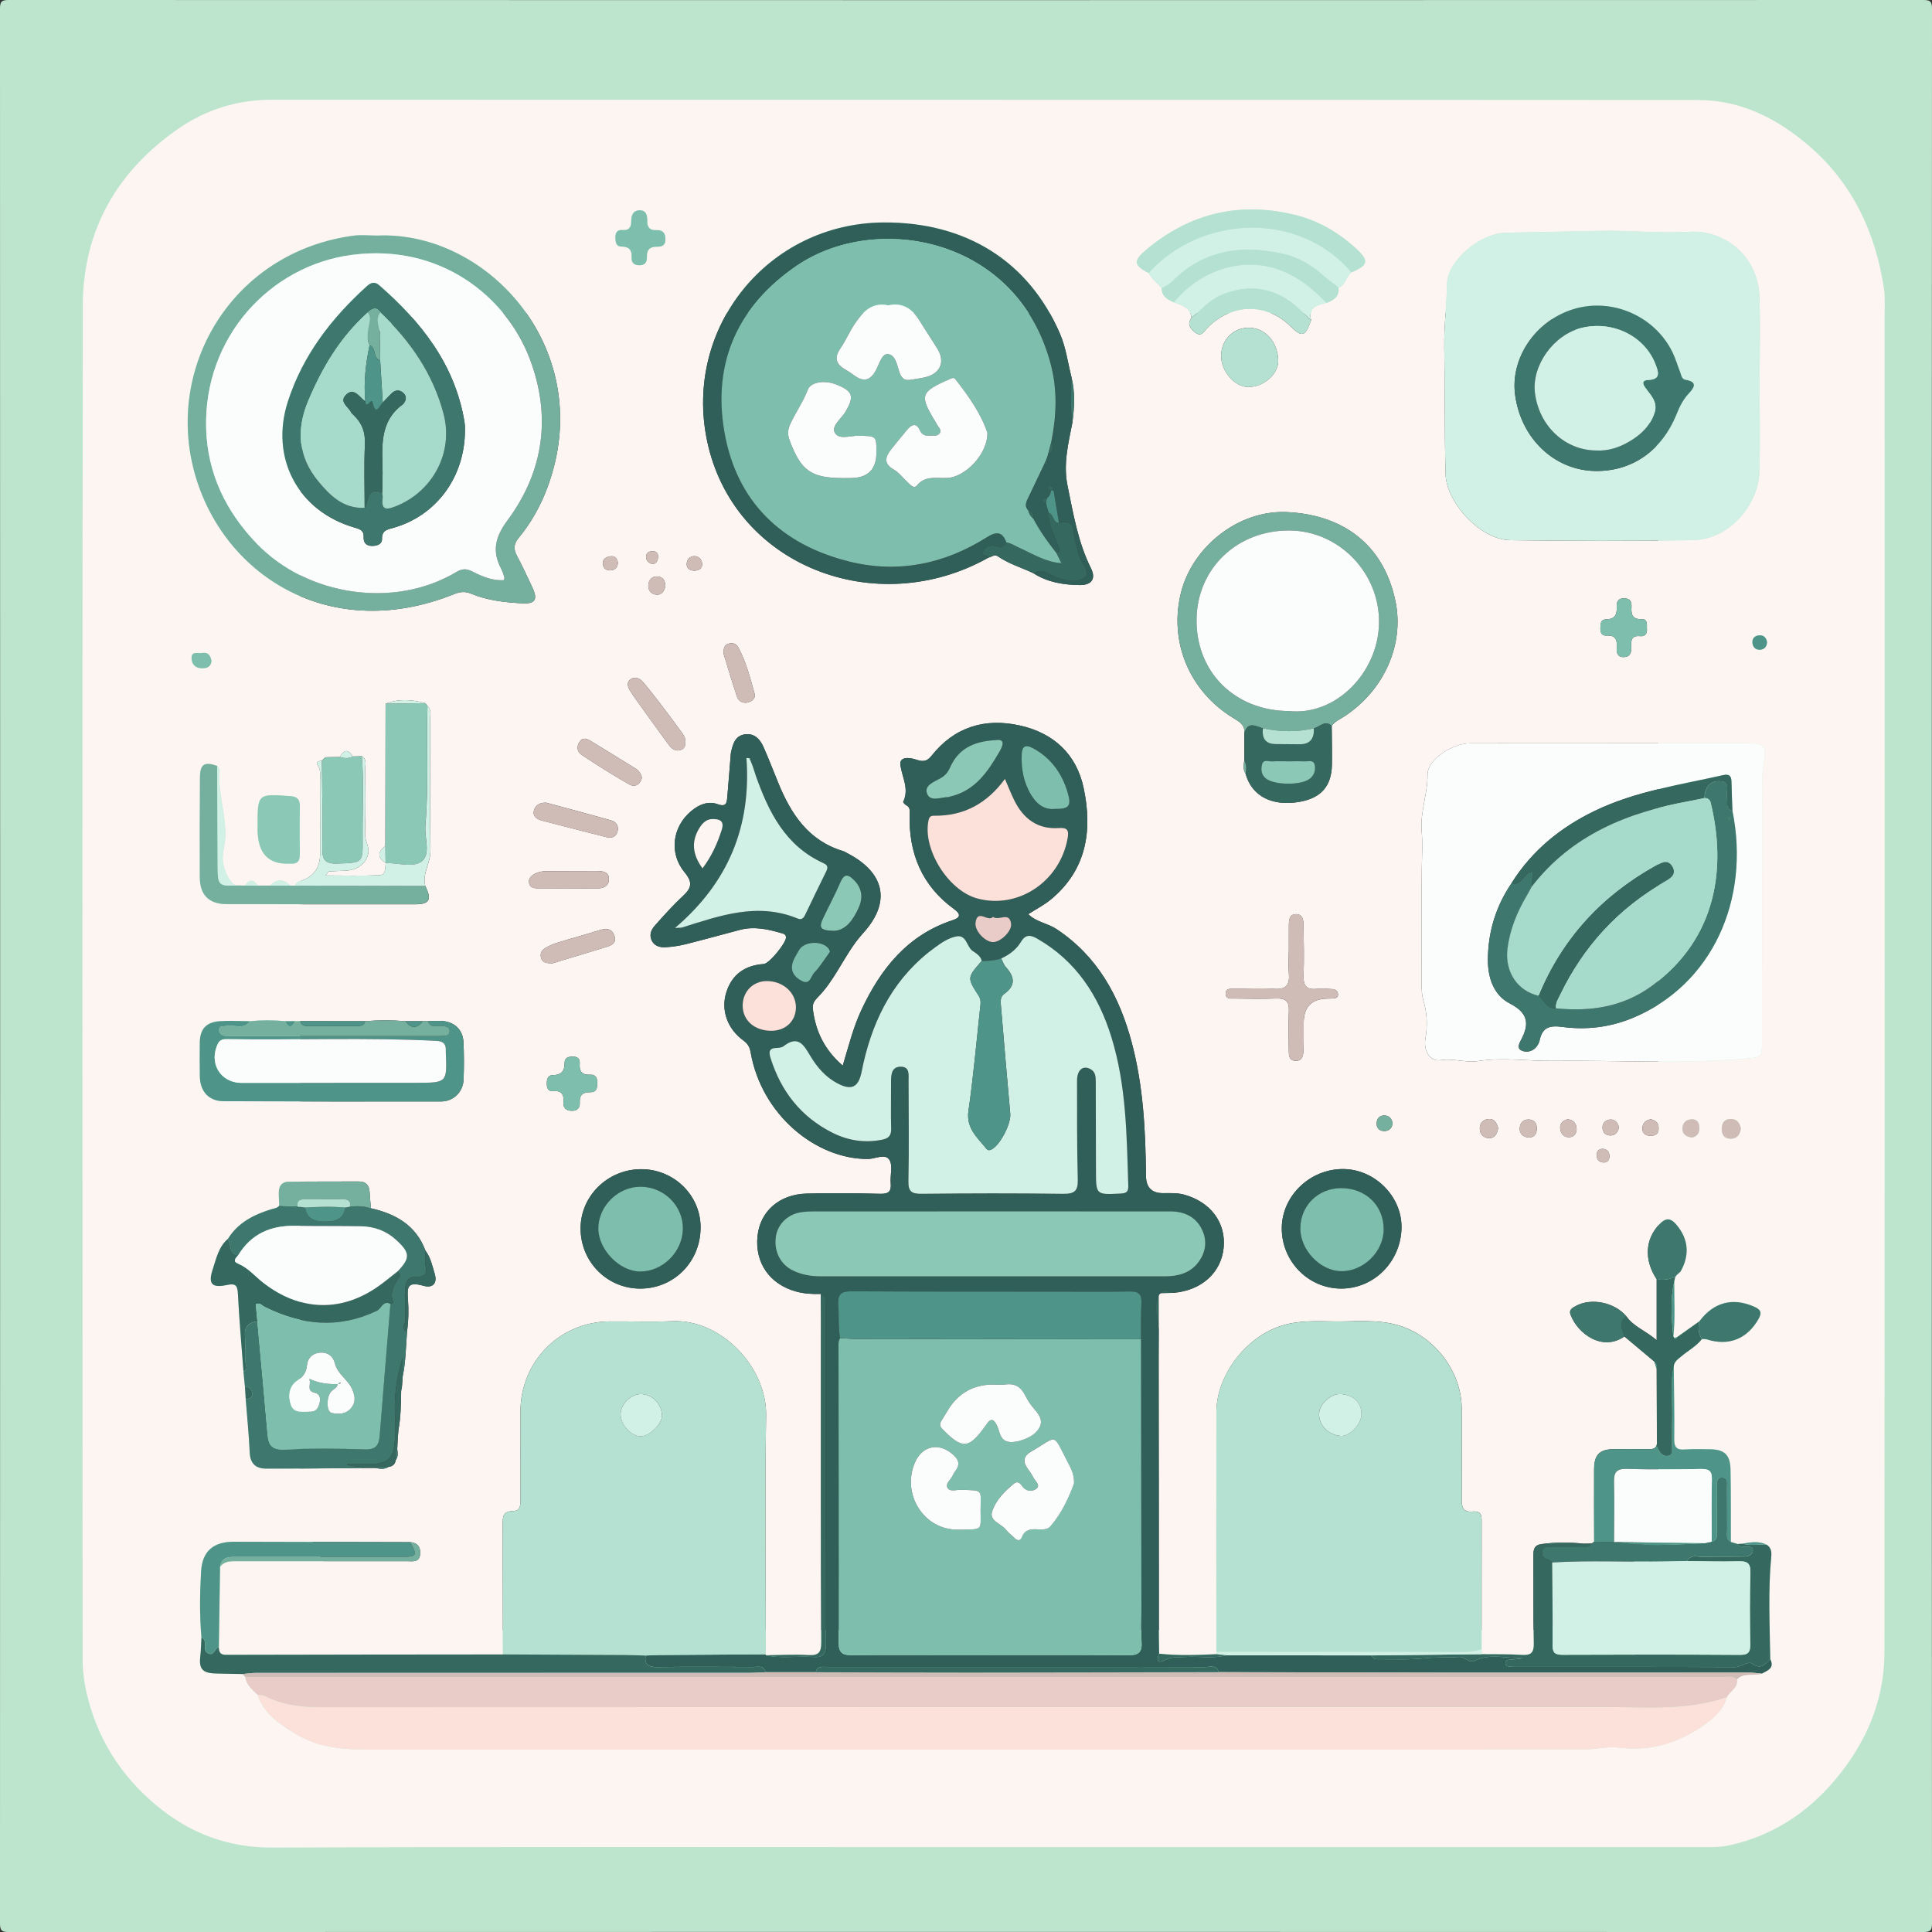 <?xml version="1.0" encoding="UTF-8"?>
<svg id="Calque_1" data-name="Calque 1" xmlns="http://www.w3.org/2000/svg" viewBox="0 0 771.65 771.65">
  <rect x="0" y="0" width="771.65" height="771.65" fill="#333333" stroke="none"/>
  <defs>
    <style>
      .cls-1 {
        fill: #75b09f;
      }

      .cls-1, .cls-2, .cls-3, .cls-4, .cls-5, .cls-6, .cls-7, .cls-8, .cls-9, .cls-10, .cls-11, .cls-12, .cls-13, .cls-14, .cls-15, .cls-16 {
        stroke-width: 0px;
      }

      .cls-2 {
        fill: #4f9488;
      }

      .cls-3 {
        fill: #3e776d;
      }

      .cls-4 {
        fill: #356960;
      }

      .cls-5 {
        fill: #d1f0e6;
      }

      .cls-6 {
        fill: #d0bcb6;
      }

      .cls-7 {
        fill: #bde5cd;
      }

      .cls-8 {
        fill: #a6dacb;
      }

      .cls-9 {
        fill: #b5e1d2;
      }

      .cls-10 {
        fill: #305e58;
      }

      .cls-11 {
        fill: #8bc8b6;
      }

      .cls-12 {
        fill: #fcf5f2;
      }

      .cls-13 {
        fill: #7dbead;
      }

      .cls-14 {
        fill: #e9cbc7;
      }

      .cls-15 {
        fill: #fafdfc;
      }

      .cls-16 {
        fill: #fce1db;
      }
    </style>
  </defs>
  <path class="cls-7" d="m771.58,385.83c0,127.46-.01,254.91.07,382.37,0,2.82-.64,3.46-3.46,3.46-254.91-.08-509.82-.08-764.73,0-2.82,0-3.46-.64-3.46-3.46C.08,513.28.08,258.37,0,3.46,0,.64.64,0,3.46,0c254.91.08,509.82.08,764.73,0,2.82,0,3.46.64,3.46,3.46-.08,127.46-.07,254.91-.07,382.37Zm-380.94,265.2c72.83,0,145.66,0,218.48,0,2.13,0,4.22-.05,6.35-.52,12.89-2.81,23.36-9.61,31.78-19.55,9.35-11.05,14.99-23.85,15-38.43.11-134.23.07-268.46.06-402.69,0-2.63.19-5.31-.21-7.9-2.53-16.77-9.29-31.4-22.29-42.7-9.64-8.38-20.65-14.04-33.62-14.05-143.14-.1-286.29-.04-429.43-.08-10.13,0-19.52,2.92-27.61,8.44-18.68,12.74-29.13,30.75-29.16,53.53-.2,135.86-.11,271.72-.05,407.58,0,3.23.42,6.52,1.13,9.67,3.1,13.81,10.35,25.24,21.13,34.19,10,8.3,21.39,12.69,34.85,12.64,71.19-.29,142.39-.13,213.59-.14Z"/>
  <path class="cls-12" d="m392.22,737.75c-94.48,0-188.96-.2-283.43.18-17.87.07-32.99-5.77-46.25-16.77-14.31-11.88-23.93-27.06-28.04-45.38-.94-4.19-1.49-8.55-1.5-12.84-.07-180.29-.19-360.58.07-540.87.04-30.23,13.91-54.12,38.7-71.03,10.74-7.33,23.2-11.2,36.64-11.2,189.96.06,379.91-.02,569.87.11,17.21.01,31.82,7.52,44.61,18.64,17.25,15,26.21,34.42,29.57,56.67.52,3.43.27,6.98.27,10.48,0,178.12.07,356.25-.08,534.37-.02,19.35-7.49,36.34-19.9,51-11.16,13.19-25.06,22.21-42.17,25.95-2.82.62-5.61.68-8.43.68-96.64,0-193.29,0-289.93.01Zm70.63-220.7c.29-.19.58-.38.87-.58l4.99-.1c11.18-.94,19.05-8.03,20.03-18.03.98-9.99-5.24-18.3-15.81-21.19-2.78-.76-5.62-.59-8.44-.59q-6.73-.02-6.78-6.93c-.17-18.02-1.04-35.92-5.75-53.48-4.95-18.45-13.65-34.21-29.97-45.06-3.56-2.36-8.08-2.78-11.29-5.96,3.06-1.97,6.34-3.64,9.1-5.93,14.29-11.87,16.6-27.65,13-44.53-2.88-13.5-12.01-21.92-25.51-24.91-14.05-3.11-26.15.66-35.21,12.1-2.14,2.69-3.95,2.27-6.4,1.47-2.72-.88-6.58-1.12-6.05,2.35.73,4.87,3.58,9.4,1.13,14.55-.11.24.67,1.14,1.2,1.39,1.58.76,1.4,2.16,1.36,3.44-.45,15.7,4.83,28.69,17.82,38.1,2.34,1.7,2.84,3.23-.55,4.34-18.15,5.94-28.86,19.46-36.59,36-3.22,6.9-5.04,14.3-7.4,22.12-7.31-6.31-10.93-13.84-11.96-22.78-.24-2.1.9-3.45,2.21-4.77,3.06-3.1,5.42-6.7,7.7-10.4,3.16-5.12,5.96-10.32,10.19-14.97,11.33-12.45,8.63-24.16-6.26-31.9-.59-.31-1.16-.69-1.79-.88-13.79-4.16-20.76-14.79-25.83-27.21-1.95-4.77-3.8-9.59-5.89-14.3-1.34-3.03-3.43-5.51-7.17-5.13-4.16.42-5.04,3.8-5.81,7.13-.15.64-.16,1.32-.21,1.99-.43,5.31-.83,10.62-1.29,15.92-.2,2.29-.38,4.13-3.81,2.9-3.89-1.4-7.51.14-10.63,2.75-7.51,6.31-8.94,16.82-2.58,24.49,3.27,3.94,2.76,6.24-.67,9.4-4.03,3.72-7.69,7.84-11.34,11.95-1.46,1.64-2.25,3.79-1.06,6.02,1.19,2.22,3.42,2.64,5.6,2.5,2.64-.17,5.31-.56,7.87-1.2,7.26-1.82,14.47-3.84,21.72-5.74,5.54-1.45,10.9-.31,16.23,1.24.94.27,2,.35,2.12,1.69.2,2.15-6.68,10.57-8.89,10.72-7.42.51-12.63,4.06-14.92,11.21-2.3,7.17.38,14.68,6.81,19.35,1.77,1.29,2.51,2.62,2.89,4.8,4.37,24.86,26.02,42.6,46.82,42.51,2.93-.01,6.92-2.33,8.6.37,1.44,2.3.23,6.16.51,9.3.29,3.24-.78,4.32-4.14,4.24-9.82-.24-19.66-.36-29.48-.09-10.95.3-18.56,7.15-19.58,16.99-1.1,10.65,4.85,19.2,15.33,22.11,3.25.9,6.55,1.1,9.9.98.04,2.65.12,5.3.12,7.95,0,43.72-.07,87.44.1,131.16.02,4.25-1.18,5.35-5.26,5.12-5.63-.32-11.29.02-16.94.08l.05-.37c0-31.82-.38-63.65.12-95.47.3-19.03-17.73-38.45-37.46-37.59-8.32.36-16.66.03-24.99.09-19.98.14-35.62,15.96-35.67,36.03-.02,11.5,0,22.99-.03,34.49,0,2.29.43,5.2-3,5.23-3.95.03-4.08,2.33-4.07,5.26.07,17.33.07,34.66.1,51.98-36.88.03-73.76.04-110.65.15-2.4,0-2.74-1.21-2.82-3.02l.48-32.12c1.73-2.33,4.2-2.25,6.75-2.24,22.66.03,45.32.03,67.98,0,2.09,0,4.75.57,5.17-2.48.39-2.79-.73-4.89-3.96-5.12-23.48-.06-46.96-.13-70.44-.17-8.07-.01-12.6,3.72-13.07,11.78-.51,8.79-.65,17.62.14,26.43-.14,2.46-.16,4.93-.45,7.37-.62,5.14.77,6.86,6.04,7.03,3.62.12,7.24.15,10.85.22.37.38.74.77,1.1,1.15.36,3.21,2.75,5.03,4.84,7.06,2.65,7.74,9.04,11.97,15.51,15.85,8.68,5.22,18.46,6.11,28.37,6.1,24.09-.03,48.18,0,72.26,0,105.54,0,211.08,0,316.63,0,32.43,0,64.86.03,97.29-.05,4.63-.01,9.36-1.31,13.87-.73,12.95,1.68,24.26-2.15,34.49-9.49,3.66-2.63,7.2-5.96,8.5-10.74,1.23-2.4,4.52-3.64,3.99-7.04,2.84-2.9,6.74-1.18,10-2.29,2.28-1.26,5.14-2.19,3.29-5.79-.2-13.69-.9-27.39.41-41.06.19-1.95-.11-3.63-1.95-4.7-3.15-1.47-6.38-.88-9.6-.35-.67.04-1.34.08-2.01.12-.86-.25-1.71-.51-2.57-.76-.03-9.64.06-19.29-.13-28.93-.11-5.95-2.45-8.07-8.29-8.12-3.33-.03-6.67-.17-9.97.09-3.27.25-4.27-.92-4.23-4.2.12-9.64-.1-19.28-.18-28.92.15-2.04,1.72-2.99,3.09-4.14,2.71-2.3,5.96-3.98,8.18-6.87.65.04,1.34-.04,1.95.15,8.82,2.77,16.11-.2,20.65-8.18,1.49-2.62.78-3.76-1.73-4.88-8.53-3.8-16.19-1.83-21.89,5.81-2.98,2.12-5.96,4.24-8.94,6.36-.38.1-.76.2-1.13.3,0-.24-.11-.41-.33-.52.78-7.34.28-14.69.35-22.04.14-.63.28-1.26.42-1.89.25-.29.49-.57.74-.86.45-.39.89-.78,1.34-1.18,3.83-6.72,3.15-13.12-1.65-18.77-2.49-2.94-4.45-2.64-6.89-.02-5.62,6.02-6.05,14.2-.97,21.85v24.34c-4.46-3.82-9.21-5.39-12.08-9.48-4.67-5.64-14.07-7.56-20.26-4.15-1.34.74-2.79,1.5-2.08,3.4,2.96,7.86,12.88,14.82,21.54,8.74,3.99,3.34,7.98,6.69,11.96,10.03.31,1,.62,2.01.93,3.01.03,9.99.06,19.98.09,29.98-.51,2.26-2.3,1.98-3.95,1.98-4.32,0-8.64-.05-12.96-.01-5.97.05-8.14,2.13-8.17,8.08-.06,9.63.01,19.27.03,28.91-.35.25-.7.49-1.05.74-1.05.02-2.1.03-3.15.05-5.62-.58-11.24-.64-16.85.16-3.53.47-3.26,3.06-3.25,5.62.06,11.32-.08,22.64.17,33.96.09,3.8-1.15,4.9-4.82,4.66-5.3-.35-10.64-.21-15.96-.28-.03-.65-.05-1.3-.08-1.95,0-16.64.02-33.28.02-49.92,0-2.49.44-5.46-3.49-5.08-4.18.4-4.49-1.97-4.46-5.21.09-11.98.05-23.96,0-35.94-.06-15.15-11.39-29.47-25.91-33.41-8.4-2.28-16.87-1.24-25.3-1.37-7.08-.11-14.13-.48-21.19,1.85-13.82,4.55-25.53,19.57-25.57,34.26-.07,31.95-.01,63.89-.01,95.84-.03.31-.03.62-.02.93-7.62.34-15.23.63-22.83-.21-.04-2.21-.07-4.42-.11-6.63,0-1.37-.01-2.74-.02-4.11,0-4.66,0-9.32-.01-13.97,0-.99,0-1.98,0-2.98,0-13.03-.01-26.06-.02-39.09-.02-25.31-.05-50.62-.07-75.92v-.25s.21-.21.21-.21l-.09-.27Zm-292.96-236.16l-.07-.04c-5.29-1.5-10.57-1.81-15.81.2-.03,18.94-.06,37.88-.09,56.82-3.01,2.31-3.35,4.59.11,6.8,0,0,.02.02.02.02-.26,1.92.19,4.74-2.4,4.86-6.95.33-13.93.11-21.59.11.92-1.17,1.09-1.6,1.3-1.61,2.16-.13,4.31-.19,6.47-.28,4.9-.21,8.64-2.93,9.3-7.14.41-2.6-1.42-4.89-1.33-7.65.27-8.66.15-17.32.09-25.99-.01-1.72.72-3.75-1.36-4.95-1.21.03-2.42.06-3.63.1-1.84-3.05-3.54-2.81-5.13.22l-4.9.06c-.32.02-.64.03-.96.05-.45.44-.9.87-1.35,1.31-1.03.29-2.76.2-1.58,2.03,1.31,2.01.84,4.17.86,6.28.06,9.61.02,19.22.03,28.83q.01,8.75-8.39,11.12c-.91.26-1.32.91-1.62,1.71-.64,0-1.29,0-1.93,0-2.68-2.79-5.37-2.8-8.06,0-1.65,0-3.29,0-4.94,0-1.68-2.63-3.36-2.61-5.06-.02-1.31,0-2.62-.01-3.93-.02-2.5-2.04-3.63-4.4-4.57-7.76-1.13-4.07.31-7.29.55-10.84.62-9.31-3.04-18.24-2.17-27.54.05-.51-.64-1.09-.99-1.63-5.09-1.77-6.83-.73-6.87,4.61-.11,13.29-.1,26.59-.06,39.88.02,7.07,3.65,10.7,10.75,10.72,25.09.05,50.17.05,75.26.04,5.72,0,6.73-1.86,4.05-7.29-1.36-4.95,2.09-9.15,2.03-14-.2-17.58-.06-35.17-.1-52.75,0-1.76.55-3.7-1.06-5.16v-.04c-.28-.34-.56-.68-.84-1.03Zm-11.04,293.85c.11-1.25.21-2.49.32-3.74.93-5.12.98-10.3,1.06-15.49.11-.56.22-1.11.32-1.67.1-1.37.19-2.74.29-4.11,1.25-5.92,1.26-11.95,1.75-17.95.58-4.25.66-8.49.35-12.78-.35-4.85-.32-7.29,6.2-5.45,3.77,1.06,5.59-1.06,4.49-4.75-.95-3.19-1.62-6.5-3.68-9.25-3.77-10.14-11.86-14.73-21.78-16.96-.19-2.14-.44-4.28-.54-6.42-.13-2.83-1.52-4.29-4.36-4.29-9.3.01-18.6.02-27.89.08-2.62.02-3.96,1.54-4.02,4.08-.04,1.82.12,3.65.19,5.47-.75,1.01-1.88,1.06-2.98,1.39-7.05,2.16-13.49,5.31-17.54,11.92-3.74,3.2-4.64,7.87-6.06,12.19-1.89,5.73-.38,7.52,5.62,6.23,3.84-.83,4.3.43,4.47,3.82.51,10.24,1.43,20.47,2.2,30.7.2,2,.39,4,.59,6l.31,4.99c.56,7.13,1.29,14.24,1.61,21.38.2,4.48,2.55,6.42,6.58,6.43,13.15.02,26.3-.15,39.45-.24,1.39,0,2.79,0,4.18-.01,1.77.36,3.53.63,5.19-.41,1.59-.22,2.65-1.01,2.88-2.69,1-1.35.85-2.86.62-4.38.07-1.36.13-2.73.2-4.09Zm-38.96-166.89h-2.03c-1.32,0-2.65,0-3.97.01-4.68-.44-9.36-.46-14.03,0-3.99-.02-8-.26-11.97,0-5.54.35-8.03,3.14-8.09,8.58-.05,4.49-.05,8.98.02,13.48.09,6.01,3.58,9.87,9.44,9.9,28.95.12,57.9.15,86.85.11,5.02,0,8.85-3.78,9.05-8.78.19-4.98.2-9.99-.05-14.97-.24-4.98-3.7-8.16-8.74-8.41-1.82-.09-3.66.06-5.48.1-.68,0-1.36,0-2.04,0-2.32,0-4.64,0-6.96,0-5.35-.47-10.69-.47-16.04,0-8.65,0-17.31-.02-25.96-.03ZM523.66,127.92c-1.24-5.23,2.48-6.08,6.15-6.96,2.86-1.05,5.21-2.5,4.79-6.12,2.96-.97,3.03-4.4,5.17-6.06,6.6-2.75,7.08-4.59,2.26-9.1-7.16-6.7-15.44-11.56-24.96-13.87-22.16-5.37-42.01-.62-59.48,14.15-4.95,4.19-4.83,6.04,1.19,9.07,1.2,2.47,3.43,4.04,5.24,5.97-.13,3.37,2.29,4.61,4.81,5.75,3.11,1.18,6.57,1.97,7.06,6.16-1.88,2.57-.5,4.35,1.5,5.9,2.52,1.95,3.54-.52,4.81-1.82,9.73-9.93,23.53-10.2,33.3-.61,4.57,4.48,5.81,4.11,8.15-2.46Zm-26.19,181.04c2.45,9.07,10.73,13.32,21.88,11.24,8.39-1.57,12.48-6.27,12.63-14.79.09-5.16-.05-10.33-.09-15.49,1.3-1.84,3.37-2.68,5.16-3.86,15.76-10.38,23.96-28.67,20.27-46.09-5-23.62-22.23-34.57-43.59-35.44-19.16-.77-37.49,13.92-42.04,32.19-4.9,19.66,3.37,39.47,21.09,50.18,2.4,1.45,4.53,2.73,4.21,5.94,0,3.67-.01,7.34-.02,11.01-.41,1.76-.5,3.48.49,5.1Zm-69.52-158.31c-1.48-5.8-2.2-11.78-4.6-17.36-12.45-28.89-37.48-44.7-70.57-44.46-46.1.34-79.8,42.09-70.38,87.2,10.45,49.99,67.54,71.89,112.38,46.68,1.25-.22,2.4-1.46,3.76-.52,4.36,3.02,9.44,4.49,14.16,6.73,5.64,3.65,12.01,4.68,18.51,4.76,4.83.06,6.61-2.53,4.52-6.73-5.19-10.43-7.04-21.72-9.35-32.94-1.78-8.66.31-16.92,1.95-25.27.79-6.05,1.14-12.09-.39-18.1Zm274.84,3.12c0-11.82.34-23.66-.08-35.46-.56-15.65-13.61-26.59-28-25.73-12.15.73-24.16-.65-36.25-.36-12.32.3-24.73.45-37.1.74-10.4.24-23.27,11.34-23.41,20.4-.13,8.48-1.24,16.91-1.1,25.38.3,16.95.04,33.9.54,50.87.32,10.78,13.55,25.98,25.9,26.14,24.3.31,48.62.42,72.92-.03,14.46-.27,26.14-14,26.51-27.49.31-11.48.06-22.98.07-34.46Zm-59.5,143.08c-18.66,0-37.33-.03-55.99.02-7.31.02-17.19,6.53-17.14,12.5.07,7.71-3,14.95-2.34,22.6.43,4.95.11,9.89.05,14.84-.18,15.33-.06,30.66-.07,45.99,0,2.33.04,4.63.73,6.92,1.51,5.01,1.67,10.1.76,15.29-.81,4.63,1.95,9.08,5.93,8.45,5.25-.83,10.25,1.09,15.32.32,9.88-1.51,19.73.06,29.58-.05,25.63-.3,51.28,1.3,76.88-.86,6.7-.57,6.76-.51,6.76-7.47,0-32.99-.01-65.99.02-98.98,0-3.98-.05-7.92.72-11.92,1.22-6.42-.12-7.64-6.74-7.64-18.16,0-36.33,0-54.49,0ZM150.63,94.09c-3.16,0-6.37-.36-9.48.05-46.36,6.24-73.42,49.01-64.5,90.38,9.3,43.11,53.24,73.35,104.51,52.86,2.5-1,4.42-1.33,7-.26,6.52,2.72,13.52,3.49,20.5,3.85,5.19.27,6.22-1.58,3.92-6.44-1.99-4.21-3.93-8.46-6.13-12.56-1.45-2.71-1.26-4.78.74-7.19,4.92-5.93,8.67-12.68,11.36-19.83,20.41-54.32-23.18-102.85-67.93-100.86Zm409.14,396.04c.1-12.35-10.72-23.14-23.27-23.21-13.33-.07-24.55,10.77-24.55,23.7,0,13.17,10.55,23.93,23.56,24.04,13.31.11,24.16-10.86,24.27-24.53Zm-279.95-.09c-.1-12.84-10.84-23.2-23.94-23.07-13.27.13-24.06,10.81-24,23.77.06,13.47,10.91,24.17,24.28,23.92,13.4-.25,23.76-11.03,23.65-24.63Zm234.96-110.17s-.03,0-.04,0c0,2.99-.21,6.01.05,8.98.38,4.42-1.05,6.44-5.84,6.11-5.13-.36-10.31-.11-15.47-.03-1.54.02-3.85-.5-3.94,1.86-.09,2.42,2.22,2.02,3.78,2.04,5.49.07,10.99.16,16.47-.03,3.61-.13,5.16,1.1,4.99,4.87-.22,5.15-.07,10.31-.04,15.47.01,2.01-.06,4.45,2.65,4.56,2.98.12,3.17-2.46,3.25-4.64.12-3.49.06-6.99.06-10.48q0-9.53,9.32-9.73c.67-.01,1.33,0,2-.04,1.17-.09,2.51-.13,2.39-1.8-.1-1.42-1.23-1.91-2.47-1.97-1.99-.1-4.02-.31-5.98-.09-4.26.49-5.46-1.38-5.31-5.42.25-6.64.09-13.31-.02-19.96-.03-1.99-.23-4.39-2.89-4.45-2.71-.07-2.93,2.23-2.96,4.3-.04,3.49-.01,6.99-.01,10.48Zm-411.88-48.7q0,14.43,12.84,13.74c.17,0,.33-.02.5,0,2.59.19,3.54-1.08,3.51-3.58-.08-6.5-.07-12.99,0-19.49.03-2.77-1.22-3.7-3.91-3.89-12.93-.89-12.93-.96-12.93,11.72,0,.5,0,1,0,1.5Zm384.83-188.97c-.02,6.01,5.4,12.29,10.67,12.36,6.33.09,12.26-5.12,12.12-10.65-.18-7.31-5.11-12.88-11.54-13.01-6.33-.13-11.24,4.8-11.26,11.3Zm-249.21,290.18c.08-1.75-.55-3.25-2.71-3.14-3.24.17-4.54-1.24-4.27-4.41.15-1.76-.65-2.78-2.59-2.82-1.87-.03-3.47.36-3.45,2.54.03,3.25-1.28,4.82-4.65,4.84-2.18.01-2.47,1.75-2.45,3.57.02,1.75.58,3,2.54,2.82,3.36-.29,4.37,1.34,4.1,4.43-.19,2.2,1.01,3.37,3.25,3.45,2.34.08,3.41-1.17,3.27-3.34-.18-3.08,1.37-4.12,4.18-4.08,2.57.04,2.86-1.72,2.76-3.87Zm-20.41-111.79c-2.35-.04-4.18.83-4.81,2.99-.73,2.52,1.18,3.64,3.22,4.18,8.52,2.24,17.05,4.4,25.59,6.57,2,.51,3.78.12,4.47-1.99.74-2.26-.31-4.06-2.52-4.69-8.63-2.44-17.29-4.73-25.95-7.07Zm47.65-224.91c.14-2.55-1.1-3.87-3.53-3.76-2.89.14-3.76-1.25-3.71-3.91.04-2.11-.52-4.18-3.25-4.01-2.56.16-3.12,2.19-3.13,4.29,0,2.4-.77,3.81-3.46,3.59-2.15-.18-2.91,1-2.87,3.05.04,1.81.25,3.53,2.47,3.55,2.97.02,4.17,1.3,4.01,4.24-.1,1.85.63,3.13,2.86,3.21,2.45.08,3.32-1.19,3.24-3.33-.11-3,1.32-4.15,4.21-4.07,1.85.05,3.26-.69,3.17-2.85Zm392.02,155.29c.03-1.83.22-3.8-2.25-3.7-3.59.14-4.07-1.94-3.9-4.78.12-2.05-.4-3.54-3-3.52-2.68.02-3,1.72-2.9,3.64.16,3.06-.94,4.7-4.2,4.75-2.36.04-2.29,1.94-2.33,3.64-.04,1.77.63,2.99,2.56,2.86,3.51-.23,4.2,1.75,3.98,4.69-.15,1.94.12,3.87,2.67,3.89,2.68.03,3.26-1.81,3.13-4.07-.14-2.54,0-4.66,3.58-4.29,2.09.22,2.89-1.26,2.66-3.12Zm-384,45.15c-.02-2-1.38-3.37-2.42-4.83-2.81-3.92-5.74-7.75-8.68-11.58-1.92-2.5-3.87-5-5.94-7.38-1.31-1.51-3.25-2.24-4.92-.99-1.85,1.38-.95,3.3.07,4.91.8,1.27,1.66,2.5,2.54,3.71,4.18,5.81,8.32,11.64,12.57,17.39,1.21,1.64,2.78,3.05,5.1,2.1,1.44-.59,1.72-1.91,1.67-3.33Zm-53.1,88.63c6.31-1.91,13.78-4.15,21.24-6.43,2.14-.66,4.4-1.5,3.55-4.39-.92-3.09-3.2-3.29-5.99-2.42-5.7,1.79-11.48,3.34-17.18,5.12-1.72.53-3.41,1.32-4.91,2.31-1.34.88-1.77,2.41-1.17,3.99.55,1.44,1.79,1.85,4.47,1.82Zm5.98-29.94v.02c3.82,0,7.65-.07,11.47.02,2.65.07,4.95-.72,5.08-3.53.15-3.15-2.49-3.45-4.95-3.44-6.65,0-13.3.04-19.94.06-1.69,0-3.31.28-4.8,1.11-1.38.77-2.52,1.8-2.23,3.53.3,1.86,1.85,2.2,3.42,2.21,3.99.04,7.98.01,11.97.01Zm29.74-44.17c-.42-1.67-1.24-2.88-2.58-3.71-5.93-3.65-11.84-7.33-17.8-10.93-1.44-.87-3.15-1.67-4.44.12-1.34,1.86-1.19,4.1.67,5.33,6.22,4.11,12.52,8.11,18.99,11.8,2.4,1.37,4.45.1,5.16-2.61Zm32.61-49.51c1.61,5.22,3.35,11.29,5.4,17.25.64,1.85,2.51,2.71,4.55,2.11,1.55-.46,2.91-1.76,2.47-3.3-1.81-6.38-3.39-12.87-6.62-18.74-.79-1.43-2.32-1.87-3.93-1.32-1.47.49-1.98,1.65-1.87,4Zm406.3,189.73c-.4-2.26-1.46-3.98-4.11-3.94-2.45.04-3.48,1.55-3.51,3.86-.03,2.27.85,3.9,3.33,4.02,2.61.13,3.86-1.43,4.29-3.94Zm-96.93-.23c-.54-1.92-1.32-3.86-3.83-3.68-2.31.16-3.62,1.76-3.51,4.05.1,2.05,1.46,3.46,3.51,3.58,2.47.14,3.38-1.67,3.83-3.94ZM84.46,264.07c-.31-2.09-1.23-3.7-3.8-3.25-1.55.27-4.17-.9-4.15,1.96.01,2.23,1.27,4.06,3.99,4.11,1.98.04,3.63-.33,3.96-2.82Zm591.23,190.27c2.11-.34,3.04-1.73,3.05-3.78,0-2.09-.91-3.64-3.19-3.51-2.3.13-3.61,1.66-3.57,3.93.05,2.2,1.72,3,3.71,3.36Zm-61.87-3.54c.04-2.19-1.14-3.58-3.19-3.67-2.34-.1-3.64,1.51-3.65,3.77-.01,2.2,1.67,3.3,3.57,3.4,2.14.11,3.24-1.33,3.27-3.5Zm-348.05-216.79c-.06-2.12-1.04-3.62-3.14-3.77-2.09-.15-3.45,1.22-3.67,3.24-.26,2.34,1.15,3.92,3.37,4.04,2.1.12,3.05-1.6,3.45-3.51Zm360.29,213.04c-1.79.49-3.06,1.64-2.93,3.5.15,2.23,1.55,3.88,3.9,3.64,1.85-.19,2.83-1.82,2.65-3.67-.2-2.02-1.42-3.31-3.62-3.47Zm33.24,0c-2.08.38-3.3,1.6-3.32,3.69-.03,2.08,1.38,2.87,3.26,2.9,1.92.03,3.28-.84,3.33-2.86.05-2.1-1.26-3.29-3.27-3.74Zm-12.69,3.12c-.48-1.75-1.49-3.07-3.37-3.02-1.85.05-3.19,1.32-3.19,3.12,0,2.02,1.36,3.43,3.49,3.23,1.8-.17,2.78-1.52,3.06-3.32Zm59.15-193.8c-.34-1.66-1.25-2.72-3.06-2.63-1.75.09-2.89,1.12-2.8,2.83.09,1.87,1.3,3.13,3.27,2.92,1.68-.18,2.56-1.39,2.59-3.12Zm-149.55,192.28c-.31-1.96-1.42-3.12-3.33-3.13-2.02-.01-3.03,1.35-3.05,3.21-.02,1.98,1.27,3.08,3.19,3.02,1.9-.06,2.99-1.23,3.19-3.1Zm-279.01-220.69c1.74-.11,3.35-.68,3.24-2.75-.09-1.76-1.28-3.12-3.15-3.09-1.87.03-2.98,1.36-3.02,3.19-.04,1.79,1.26,2.48,2.93,2.65Zm-30.39-3.27c-.32-1.7-1.23-2.78-3.07-2.49-1.56.24-3.01.95-2.96,2.8.05,2.05,1.46,3,3.35,2.79,1.66-.18,2.6-1.35,2.68-3.09Zm393.23,234.15c-1.68.11-2.34,1.1-2.3,2.64.04,1.8,1.11,2.78,2.8,2.82,1.64.04,2.31-1.15,2.27-2.64-.05-1.73-1.01-2.72-2.76-2.82Zm-379.24-233.51c1.4-.33,1.95-1.43,2.03-2.84.09-1.66-.85-2.43-2.42-2.34-1.54.08-2.48.96-2.34,2.54.13,1.47,1.18,2.25,2.74,2.64Z"/>
  <path class="cls-10" d="m462.8,593.71c0,13.03.01,26.06.02,39.09,0,.99,0,1.98,0,2.98,0,4.66.01,9.32.01,13.97,0,1.37.01,2.74.02,4.11.04,2.21.07,4.42.11,6.63-1,2.18-.78,4.2,1.99,2.67,2.89-1.6,5.71-1.14,8.6-1.35,5.39-.38,10.84.8,16.19-.69,19.35.02,38.7.04,58.05.06.42,1.06,1.25,1.55,2.33,1.54,6.31-.07,12.68.29,18.92-.39,4.67-.51,9.29-.22,13.91-.53,2.23-.15,3.63,2.69,6.04,1.5,6.3-3.11,12.88-.73,19.32-1.11-1.75.51-3.54.57-5.31.68-.88.06-1.73.4-1.73,1.4,0,.99.85,1.34,1.72,1.41.99.08,1.99.08,2.99.08,28.94,0,57.89-.05,86.83.1,2.63.01,5.42-2.5,6.91-1.44,3.67,2.58,5.27.32,7.31-1.77,1.85,3.6-1.02,4.53-3.29,5.79-1.81-.15-3.63-.42-5.44-.42-39.08,0-78.16.04-117.24.02-31.43-.02-62.85-.11-94.28-.18-.89-3.09-3.48-2.04-5.43-2.04-16.92-.07-33.83-.04-50.75-.04-33.45,0-66.89,0-100.34,0-1.75,0-3.84-.49-4.4,2.1-6.69,0-13.37,0-20.06,0-.68-2.85-3.02-2.08-4.85-2.09-12.88-.05-25.77-.12-38.65.03-3.5.04-4.92-1.17-4.43-4.61,1.81-.07,3.62-.19,5.43-.2,14.18-.11,28.37-.19,42.55-.28l-.05.37c6.24,1.48,12.58.21,18.84.71,3.81.3,5.25-.97,5.24-5.04-.13-44.93-.08-89.85-.09-134.78,0-1.98.26-4.09-2.01-5.2-3.34.12-6.64-.08-9.9-.98-10.48-2.91-16.43-11.46-15.33-22.11,1.02-9.85,8.63-16.69,19.58-16.99,9.82-.27,19.66-.15,29.48.09,3.36.08,4.43-1,4.14-4.24-.28-3.14.92-7-.51-9.3-1.68-2.69-5.67-.38-8.6-.37-20.8.09-42.45-17.65-46.82-42.51-.38-2.18-1.12-3.51-2.89-4.8-6.44-4.67-9.11-12.18-6.81-19.35,2.29-7.15,7.5-10.7,14.92-11.21,2.21-.15,9.09-8.57,8.89-10.72-.12-1.34-1.18-1.41-2.12-1.69-5.32-1.55-10.69-2.7-16.23-1.24-7.24,1.9-14.45,3.92-21.72,5.74-2.57.64-5.23,1.03-7.87,1.2-2.18.14-4.41-.28-5.6-2.5-1.19-2.23-.4-4.37,1.06-6.02,3.64-4.11,7.31-8.23,11.34-11.95,3.42-3.16,3.93-5.46.67-9.4-6.36-7.67-4.93-18.19,2.58-24.49,3.11-2.61,6.74-4.16,10.63-2.75,3.43,1.24,3.61-.61,3.81-2.9.46-5.3.86-10.61,1.29-15.92.05-.66.06-1.34.21-1.99.77-3.32,1.65-6.71,5.81-7.13,3.74-.37,5.83,2.11,7.17,5.13,2.09,4.71,3.94,9.53,5.89,14.3,5.07,12.43,12.04,23.05,25.83,27.21.63.19,1.2.57,1.79.88,14.89,7.74,17.59,19.46,6.26,31.9-4.23,4.65-7.02,9.85-10.19,14.97-2.29,3.7-4.64,7.29-7.7,10.4-1.31,1.32-2.45,2.67-2.21,4.77,1.03,8.94,4.65,16.46,11.96,22.78,2.36-7.82,4.18-15.22,7.4-22.12,7.73-16.54,18.44-30.06,36.59-36,3.4-1.11,2.9-2.65.55-4.34-12.99-9.41-18.27-22.41-17.82-38.1.04-1.29.22-2.68-1.36-3.44-.53-.25-1.31-1.16-1.2-1.39,2.45-5.15-.4-9.69-1.13-14.55-.52-3.48,3.33-3.24,6.05-2.35,2.45.8,4.27,1.22,6.4-1.47,9.06-11.43,21.16-15.21,35.21-12.1,13.5,2.99,22.63,11.41,25.51,24.91,3.6,16.88,1.29,32.65-13,44.53-2.76,2.29-6.04,3.96-9.1,5.93,3.21,3.18,7.73,3.6,11.29,5.96,16.32,10.85,25.01,26.61,29.97,45.06,4.71,17.56,5.59,35.47,5.75,53.48q.06,6.93,6.78,6.93c2.82,0,5.66-.17,8.44.59,10.57,2.89,16.79,11.2,15.81,21.19-.98,10-8.85,17.09-20.03,18.03-1.67-.17-3.38-2.64-4.99.1-.29.19-.58.38-.87.58,0,0-.11.48-.11.48,0,0,0,.25,0,.25-2.48,4.55.12,9.1.08,13.66-.19,20.75-.04,41.51,0,62.27Zm-70.71-209.89c-.46-1.98-2.2-3-3.6-3.95-2.49-1.69-2.41-6.58-6.49-5.83-3.24.59-6.1,2.59-8.8,4.58-.8.59-1.61,1.19-2.39,1.82-15.33,12.31-22.99,28.92-26.72,47.72-1.23,6.18-4.03,7.54-9.67,4.55-4.7-2.5-8.14-6.47-10.77-10.89-2.68-4.5-4.9-8.42-10.68-3.95-.72.56-1.9.69-2.88.71-3.06.06-3.07,1.73-2.36,4.01,4.17,13.36,12.21,23.58,24.78,29.89,6.23,3.12,12.92,4.17,19.9,2.73,2.53-.52,3.58-1.67,3.5-4.39-.18-6.32,0-12.66-.04-18.99-.02-2.9.4-5.78,3.91-5.75,3.62.03,3.08,3.19,3.08,5.66.02,13.32.22,26.65-.06,39.97-.09,4.33,1.33,5.17,5.34,5.13,18.82-.21,37.64-.25,56.46.01,4.55.06,5.98-1.11,5.85-5.76-.36-13.15-.26-26.31-.29-39.47,0-4.2,2.35-6.2,5.31-4.61,2.11,1.13,2.15,3.13,2.15,5.19.01,11.83.07,23.65.09,35.48.02,9.61.01,9.54,9.74,9.07,2.26-.11,3.25-.57,3.17-3.1-.63-19.97-.74-39.97-6.73-59.34-5.15-16.66-14.08-30.4-29.54-39.32-2.7-1.56-4.7-1.94-6.59,1.22-1.83,3.05-4.66,5.17-7.92,6.65-2.53.78-5.14,1.02-7.77.98Zm-56.54,150.62c-.81,1.19-.65,2.55-.65,3.87.04,39.28.14,78.56.07,117.85,0,4.12,1.68,4.98,5.36,4.94,13.31-.15,26.63-.05,39.95-.05,23.47,0,46.94-.11,70.41.07,4.24.03,5.55-1.34,5.25-5.41-.3-4.14-.04-8.32-.05-12.48-.05-36.12-.1-72.23-.16-108.35.04-4.82-.07-9.64.18-14.45.19-3.49-1.12-4.66-4.58-4.6-9.8.17-19.6.06-29.4.06-27.24-.02-54.49.03-81.73-.14-4.07-.03-5.7,1.07-5.39,5.3.32,4.45-.06,8.95.74,13.39Zm59.82-50.61v.02c-23.31,0-46.62,0-69.93.02-1.99,0-4.02.04-5.96.41-5.12.97-8.85,4.8-9.59,9.56-.88,5.69,1.61,10.99,6.46,13.47,3.62,1.86,7.49,2.51,11.58,2.51,31.3-.05,62.6-.02,93.91,0,14.49,0,28.97.02,43.46,0,5.19,0,10.03-1.25,13.3-5.58,3.02-3.99,3.69-8.63,1.45-13.2-2.54-5.18-7.2-7.17-12.75-7.18-23.98-.03-47.95-.01-71.93-.01Zm6-172.71c-7.15,9.76-16.38,14.83-28.22,14.69-1.33-.02-1.99.38-2.31,1.89-2.4,11.42,7.81,27.92,19.37,31.13,16.3,4.52,33.09-6.66,36.19-23.92.59-3.3-.02-4.42-3.55-4.18-8.49.57-14.16-3.77-17.77-11.13-1.29-2.63-2.36-5.38-3.71-8.48Zm-131.79,59.54c1.88-.12,2.39-.05,2.84-.19,15.12-4.74,30.18-10.18,46.19-3.57,1.99.82,2.62-.75,3.28-2.12,2.68-5.54,5.3-11.12,8.06-16.62.87-1.73.66-2.61-1.16-3.44-15.1-6.9-21.78-20.33-26.93-34.92-.44-1.25-.79-2.54-1.24-3.8-.38-1.06-.84-2.09-1.27-3.14-.41-.03-.81-.07-1.22-.1,1.96,27.14-7.11,49.65-28.56,67.91Zm127.89-75.03c-8.77.45-14.79,3.58-18,10.91-.85,1.94-2.02,3.31-3.83,4.3-2.57,1.41-6.57,2.88-5.38,6.09,1.3,3.51,5.46,1.47,8.44,1.43.32,0,.64-.18.96-.25,9.82-2.33,14.87-9.83,19.53-17.85,2.05-3.52,1.73-5.19-1.72-4.64Zm-89.44,116.09c5.82.02,9.93-3.94,9.88-9.5-.05-5.84-5.21-10.4-11.72-10.37-5.5.03-9.63,4.32-9.56,9.93.07,5.83,4.77,9.93,11.4,9.94Zm113.25-88.62c5.6.11,6.73-1.05,5.24-6.29-2.23-7.78-6.63-14.03-14.01-17.99-3.25-1.74-4.29-.32-4.42,2.56-.26,5.75.79,11.24,3.85,16.25,2.27,3.72,5.34,5.88,9.35,5.48Zm-88.07,48.68c4.66-.22,7.55-4.34,9.76-9.19,1.81-4,1.39-7.73-1.79-10.98-2.15-2.2-3.86-2.98-5.45.7-2.1,4.86-4.61,9.54-6.89,14.33-1.9,3.97-1.26,5.03,4.38,5.15Zm-1.69,8.34c-.18-.44-.24-.76-.41-1.01-2.36-3.5-9.73-3.32-11.9.29-.6.99-1.16,2.01-1.72,3.03-2.22,4.04-1.36,7.39,3.06,9.51,3.06,1.47,3.38-2.18,4.79-3.57,1.75-1.73,3.05-3.91,4.54-5.9.58-.79,1.13-1.61,1.65-2.35Zm-50.91-33.27c3.72-4.97,5.97-10.04,7.68-15.41,1.24-3.88-1.23-4.34-3.88-4.29-2.31.04-3.89,1.69-5.06,3.58-3.36,5.44-2.72,10.67,1.26,16.12Zm116.01,19.35c-1.94,2.3-6.2-3.44-6.97,2.34-.44,3.31,3.92,7.83,7.08,7.77,2.93-.05,7.54-4.39,7.13-7.35-.7-5.1-4.97-.92-7.24-2.76Z"/>
  <path class="cls-9" d="m305.86,660.75c-14.18.09-28.37.18-42.55.28-1.81.01-3.62.13-5.43.2-2.64-.08-5.28-.21-7.92-.22-16.36-.09-32.73-.16-49.09-.24-.02-17.33-.02-34.66-.1-51.98-.01-2.93.12-5.23,4.07-5.26,3.43-.03,2.99-2.94,3-5.23.03-11.5,0-22.99.03-34.49.04-20.07,15.69-35.88,35.67-36.03,8.33-.06,16.67.27,24.99-.09,19.73-.87,37.76,18.56,37.46,37.59-.5,31.82-.13,63.65-.12,95.47Zm-50.16-103.95c-3.98.13-7.89,4.21-7.83,8.19.06,4.16,4.35,8.77,8.1,8.68,3.58-.08,8.61-5.1,8.44-8.43-.24-4.79-4.15-8.58-8.71-8.44Z"/>
  <path class="cls-9" d="m485.82,659.76c0-31.95-.05-63.89.01-95.84.03-14.69,11.74-29.7,25.57-34.26,7.06-2.33,14.1-1.96,21.19-1.85,8.44.13,16.91-.91,25.3,1.37,14.52,3.94,25.86,18.26,25.91,33.41.05,11.98.09,23.96,0,35.94-.03,3.24.29,5.61,4.46,5.21,3.93-.38,3.49,2.6,3.49,5.08,0,16.64-.01,33.28-.02,49.92-2.22.69-4.46,1.1-6.83,1.1-33.03-.06-66.06-.06-99.09-.08Zm57.95-94.85c.08-4.77-3.44-8.04-8.7-8.11-3.73-.04-8.09,4.07-8.24,7.77-.18,4.64,3.8,8.67,8.85,8.94,3.42.18,8.02-4.71,8.08-8.6Z"/>
  <path class="cls-5" d="m702.78,153.77c0,11.49.25,22.98-.07,34.46-.37,13.49-12.05,27.22-26.51,27.49-24.3.45-48.62.34-72.92.03-12.35-.16-25.58-15.37-25.9-26.14-.5-16.96-.24-33.92-.54-50.87-.15-8.47.97-16.9,1.1-25.38.14-9.06,13.01-20.16,23.41-20.4,12.36-.29,24.77-.44,37.1-.74,12.09-.3,24.1,1.09,36.25.36,14.39-.87,27.44,10.08,28,25.73.43,11.81.08,23.64.08,35.46Zm-65.79,34.34c14.7.3,26.67-7.95,32.63-22.65,1.2-2.96,2.52-5.73,4.73-8.12,1.99-2.16,4.18-4.72-1.16-5.63-1.57-.26-1.68-1.91-2.15-3.12-1.02-2.63-1.81-5.38-3.05-7.91-7.09-14.52-24.25-21.93-39.59-17.19-15.17,4.69-25.27,19.61-23.24,34.35,2.38,17.33,15.64,29.93,31.83,30.27Z"/>
  <path class="cls-15" d="m643.28,296.84c18.16,0,36.33,0,54.49,0,6.62,0,7.96,1.22,6.74,7.64-.76,4-.71,7.94-.72,11.92-.04,32.99-.02,65.99-.02,98.98,0,6.96-.06,6.91-6.76,7.47-25.61,2.17-51.26.57-76.88.86-9.85.11-19.7-1.46-29.58.05-5.07.78-10.07-1.15-15.32-.32-3.99.63-6.74-3.83-5.93-8.45.91-5.19.75-10.28-.76-15.29-.69-2.29-.73-4.59-.73-6.92,0-15.33-.11-30.66.07-45.99.06-4.95.38-9.88-.05-14.84-.66-7.65,2.42-14.89,2.34-22.6-.06-5.97,9.83-12.48,17.14-12.5,18.66-.05,37.33-.02,55.99-.02Zm-39.55,55.9c-6.28,9.2-9.4,19.45-9.47,30.52-.04,7.18,2.28,14.18,8.73,17.51,7.32,3.78,7.98,8.1,4.52,14.59-.67,1.26-1.85,3.38.32,4.28,1.81.75,4,.39,5.49-1.18.77-.81,1.41-1.95,1.63-3.03,1.07-5.26,4.18-5.93,9.08-5.27,9.53,1.28,18.97.15,27.94-3.55,31.91-13.18,47.13-47.26,39.97-82.73-.13-3.82-.32-7.63-.38-11.45-.03-2.28-.7-3.44-3.28-2.86-17.3,3.92-34.99,6.43-51.22,14.24-13.76,6.62-25.19,15.9-33.36,28.94Z"/>
  <path class="cls-16" d="m689.76,677.77c-1.3,4.79-4.84,8.12-8.5,10.74-10.23,7.34-21.54,11.17-34.49,9.49-4.52-.59-9.24.71-13.87.73-32.43.08-64.86.05-97.29.05-105.54,0-211.08,0-316.63,0-24.09,0-48.18-.02-72.26,0-9.91.01-19.69-.88-28.37-6.1-6.46-3.89-12.86-8.11-15.51-15.85.98.16,2.08.07,2.91.51,7.31,3.79,15.09,4.53,23.22,4.53,170.61-.09,341.21-.04,511.82-.09,16.41,0,32.99,1.58,48.97-3.99Z"/>
  <path class="cls-14" d="m689.76,677.77c-15.97,5.57-32.55,3.99-48.97,3.99-170.61.05-341.21,0-511.82.09-8.13,0-15.91-.74-23.22-4.53-.83-.43-1.94-.35-2.91-.51-2.09-2.02-4.48-3.85-4.85-7.06,196.84,0,393.67-.02,590.51,0,1.78,0,3.7-.46,5.24.98.53,3.4-2.75,4.64-3.99,7.04Z"/>
  <path class="cls-1" d="m150.63,94.09c44.74-1.99,88.33,46.54,67.93,100.86-2.69,7.15-6.44,13.9-11.36,19.83-2,2.41-2.19,4.49-.74,7.19,2.2,4.1,4.14,8.35,6.13,12.56,2.3,4.86,1.27,6.71-3.92,6.44-6.99-.36-13.99-1.13-20.5-3.85-2.59-1.08-4.5-.74-7,.26-51.27,20.49-95.21-9.74-104.51-52.86-8.92-41.36,18.14-84.14,64.5-90.38,3.11-.42,6.32-.05,9.48-.05Zm50.66,137.6c.08-.55.23-.89.15-1.16-.36-1.11-.67-2.26-1.21-3.28-3.79-7.16-2.48-12.75,2.56-19.56,14.44-19.54,17.46-41.56,8.83-64.35-9.37-24.75-35.58-46.18-71.05-41.55-32.76,4.27-59.31,33-58.22,69.44.53,17.77,7.81,33.02,20.32,45.97,20.13,20.82,54.81,26.04,79.52,11.29,2.35-1.4,4.1-1.46,6.39-.3,3.98,2.01,8.07,3.82,12.71,3.49Z"/>
  <path class="cls-10" d="m428.33,168.74c-1.64,8.34-3.73,16.61-1.95,25.27,2.3,11.22,4.16,22.51,9.35,32.94,2.09,4.2.31,6.79-4.52,6.73-6.5-.08-12.87-1.11-18.51-4.76,2.04-1.12,3.87-1.12,6.06.1,3.31,1.86,6.85,3.21,10.88,2.86,4.17-.36,5.73-2.69,3.24-6.17-2.14-2.99-2.39-6.27-3.46-9.45-.92-2.74.57-9.42-6.47-7.42-.71-4.32-1.43-8.63-2.14-12.95-.19-.97-.44-1.91-1.74-1.72-.23.03-.57.38-.58.6-.03.82.64.93,1.25,1.07-.02,1.33-.62,2.36-1.63,3.19-.65-.02-1.44-.07-1.6.69-.18.85.62.98,1.24,1.15.38,1.3.75,2.61,1.13,3.91-.33,4.82,2.36,8.79,3.73,13.13.42,1.32,1.49,2.38-.69,2.93-3.44-4.33-6.63-8.82-9.21-13.72.14-1.56.01-2.96-1.97-3.22-1.01-1.01-1.25-2.17-.67-3.48.26-.03.52-.06.79-.09-.24-.11-.48-.22-.72-.33,2.25-4.71,4.5-9.41,6.76-14.12,1.16-.28,2.15-.64.93-2.01.24-.69.48-1.38.72-2.07,1.69-1.31,2.98-2.72,1.31-4.92,2.1-10.36,2.63-20.6-.07-31.07-13.21-51.18-69.86-61.26-101.53-39.68-23.44,15.98-33.74,38.61-28.89,66.44,4.85,27.82,22.72,45.02,49.93,51.76,19.53,4.84,38.04.97,55.01-9.78,3.68-2.33,6.09-2.22,7.67,2.09-1.09,2.66-3.15,1.62-5.03,1.33-1.88-.29-3.27.69-4.11,2.14-1.19,2.06,1.57,1.53,1.96,2.63-44.84,25.21-101.93,3.31-112.38-46.68-9.43-45.12,24.27-86.86,70.38-87.2,33.08-.24,58.12,15.57,70.57,44.46,2.4,5.58,3.12,11.56,4.6,17.36.02,6.03-.58,12.08.39,18.1Z"/>
  <path class="cls-1" d="m496.99,292.84c.32-3.21-1.8-4.49-4.21-5.94-17.72-10.71-25.99-30.53-21.09-50.18,4.55-18.28,22.88-32.96,42.04-32.19,21.36.86,38.59,11.81,43.59,35.44,3.69,17.42-4.52,35.71-20.27,46.09-1.79,1.18-3.86,2.02-5.16,3.86-2.76-2.5-4.78.51-7.14.96-6.77,1.66-13.55,1.4-20.32.04-2.87-.86-6.06-2.98-7.43,1.93Zm17.78-8.84c18.73,2.03,35.78-15.36,36.02-35.28.24-19.93-16-36.65-35.66-36.83-20.94-.2-36.99,15.1-37.22,35.5-.24,21.07,15.26,36.47,36.86,36.62Z"/>
  <path class="cls-3" d="m91.02,494.84c4.05-6.61,10.49-9.76,17.54-11.92,1.1-.34,2.24-.38,2.98-1.39,2.43.11,4.86.21,7.29.32,1,.16,2,.31,3,.47.78,4.81,4.12,5.6,8.29,5.58,4.06-.02,7.08-1.06,7.78-5.57.69-.14,1.38-.28,2.08-.42,2.77-.24,5.51-.22,8.18.7,9.93,2.23,18.02,6.82,21.78,16.96-.03,1.82-.38,3.72-.01,5.46.76,3.54.05,5.12-4.02,4.95-3.04-.13-4.09,2.33-4.08,5.16,0,3.98-.16,7.97.06,11.94.09,1.55-2.11,3.56.68,4.73-.48,5.99-.49,12.03-1.75,17.95v-7.47c-2.62,8.39-3.45,15.88-3.02,23.52.16,2.81.16,5.64,0,8.45-.5,8.51-2.67,10.51-11.08,10.53-2.76,0-5.52,0-8.28,0,2.42,1.4,5,.37,7.32,1.56-13.15.1-26.3.26-39.45.24-4.03,0-6.38-1.94-6.58-6.43-.31-7.14-1.05-14.25-1.61-21.38,1.45-.04,2.71-.37,2.61-2.2-.09-1.81-1.25-2.59-2.92-2.78-.2-2-.39-4-.59-6,.82-.34,1.43-.8,1.17-1.84-1-3.9-.11-7.9-.54-11.81-.43-3.89,1.13-5.92,4.94-6.35,1.37,15.02,2.77,30.04,4.07,45.07.35,4.02,1.51,6.21,6.32,6.04,10.79-.38,21.6-.4,32.39.02,4.57.18,5.76-1.73,6.07-5.58,1.39-17.52,2.85-35.03,4.28-52.55.43-.21,1.25-.58,1.24-.59-1.82-4.04.34-7.1,2.38-10.24.5-.76-.08-1.58-.73-2.17,5.11-5.33,5.02-7.43-.61-12.57-3.98-3.64-8.74-5.38-14.07-5.45-8.8-.13-17.6-.05-26.4-.17-9.68-.14-17.47,3.25-22.61,11.77-3.79-.64-2.76-4.33-4.12-6.51Z"/>
  <path class="cls-4" d="m200.87,660.78c16.36.08,32.73.14,49.09.24,2.64.02,5.28.15,7.92.22-.5,3.44.93,4.65,4.43,4.61,12.88-.15,25.77-.09,38.65-.03,1.83,0,4.17-.76,4.85,2.09-1.99.08-3.98.24-5.97.24-65.84,0-131.69,0-197.53.02-1.8,0-3.61.29-5.41.45-3.62-.07-7.24-.1-10.85-.22-5.27-.17-6.66-1.89-6.04-7.03.29-2.44.31-4.92.45-7.37.81.37,1.24.95,1.39,1.87.25,1.54-.65,3.54,1.26,4.49,2.47,1.23,2.58-2.09,4.29-2.43.08,1.81.42,3.02,2.82,3.02,36.88-.1,73.76-.11,110.65-.15Z"/>
  <path class="cls-4" d="m707.04,662.65c-2.05,2.09-3.65,4.35-7.31,1.77-1.5-1.05-4.28,1.46-6.91,1.44-28.94-.15-57.89-.09-86.83-.1-1,0-2,0-2.99-.08-.87-.07-1.72-.42-1.72-1.41,0-1,.85-1.34,1.73-1.4,1.78-.11,3.56-.17,5.31-.68-6.44.38-13.02-2-19.32,1.11-2.41,1.19-3.81-1.65-6.04-1.5-4.63.31-9.25.02-13.91.53-6.25.68-12.61.32-18.92.39-1.08.01-1.91-.48-2.33-1.54,14.68-.16,29.35-.32,44.03-.48,5.32.07,10.65-.07,15.96.28,3.68.24,4.91-.86,4.82-4.66-.26-11.32-.11-22.64-.17-33.96-.01-2.56-.28-5.16,3.25-5.62,5.62-.05,11.23-.11,16.85-.16,1.05-.02,2.1-.03,3.15-.05-1.11,1.82-2.93,1.19-4.5,1.22-3.97.08-7.94.02-11.91.05-1.51.01-3.07.04-3.36,2.08-.27,1.88.76,2.67,2.42,3.1.59.15,1.07.71,1.6,1.09.08,10.98.26,21.97.17,32.95-.03,3.07.91,3.93,3.96,3.92,23.63-.11,47.27-.12,70.9.03,3.42.02,4.14-1.18,4.09-4.29-.16-9.48-.23-18.98.07-28.46.12-3.91-1.27-4.74-4.85-4.63-6.81.21-13.64-.04-20.46-.09,1.62-2.99,4.43-1.52,6.69-1.62,5.45-.24,10.91-.08,16.37-.18,1.59-.03,3.21-.89,3.22-2.51,0-1.93-1.93-1.25-3.12-1.37-1.14-.12-2.35.07-3.08-1.13.67-.04,1.34-.08,2.01-.12,3.17.82,6.4.27,9.6.35,1.83,1.08,2.13,2.75,1.95,4.7-1.31,13.67-.6,27.37-.41,41.06Z"/>
  <path class="cls-6" d="m96.9,668.61c1.8-.15,3.61-.44,5.41-.45,65.84-.02,131.69-.01,197.53-.02,1.99,0,3.98-.16,5.97-.24,6.69,0,13.37,0,20.06,0,20.49.05,40.97.15,61.46.14,33.15-.02,66.3-.11,99.45-.17,31.43.06,62.85.16,94.28.18,39.08.02,78.16-.03,117.24-.02,1.81,0,3.63.27,5.44.42-3.25,1.11-7.15-.61-10,2.29-1.54-1.44-3.45-.98-5.24-.98-196.84,0-393.68,0-590.51,0-.37-.38-.73-.77-1.1-1.15Z"/>
  <path class="cls-2" d="m170.89,407.88c1.83-.04,3.66-.19,5.48-.1,5.05.26,8.5,3.43,8.74,8.41.24,4.98.24,9.99.05,14.97-.19,5-4.02,8.77-9.05,8.78-28.95.04-57.9.01-86.85-.11-5.85-.02-9.34-3.89-9.44-9.9-.07-4.49-.07-8.98-.02-13.48.06-5.44,2.55-8.23,8.09-8.58,3.97-.25,7.98-.01,11.97,0-2.55,3.75-6.39,1.17-9.56,1.92-1.07.26-2.66-.21-2.78,1.37-.11,1.48.99,2.43,2.52,2.56,1.32.11,2.66.09,3.99.09,26.31,0,52.62,0,78.92,0,1.33,0,2.67,0,4-.05,1.19-.05,2.47-.2,2.61-1.72.17-1.85-1.21-1.99-2.61-2.24-2.09-.38-4.85,1.23-6.07-1.92Zm-37.44,24.62v-.04c10.99,0,21.99,0,32.98,0,12.15,0,12.18-.04,11.64-12.27,0-.17-.01-.33,0-.5.12-2.61-.84-3.83-3.72-3.98-27.79-1.42-55.6-.26-83.39-.67-1.48-.02-3.01,0-3.85,1.68-3.89,7.73.84,15.76,9.36,15.78,12.33.03,24.65,0,36.98,0Z"/>
  <path class="cls-11" d="m153.91,337.87c.03-18.94.06-37.88.09-56.82,5.27-.07,10.54-.13,15.81-.2,0,0,.07.04.07.04.28.34.56.68.84,1.03,0,0,0,.04,0,.04-.44,15.9.55,31.83-.84,47.72-.43,4.88,2.24,11.26-1.34,14.25-3.38,2.82-9.56.7-14.52.77,0,0-.02-.02-.02-.02-.04-2.27-.07-4.54-.1-6.8Z"/>
  <path class="cls-1" d="m115.91,353.73c.64,0,1.29,0,1.93,0,17.34.04,34.68.08,52.02.12,2.68,5.43,1.68,7.29-4.05,7.29-25.09.01-50.17.01-75.26-.04-7.1-.01-10.73-3.65-10.75-10.72-.04-13.29-.05-26.59.06-39.88.05-5.34,1.78-6.39,6.87-4.61.08,13.76.17,27.52.22,41.29.02,6.11.68,6.77,6.96,6.48,1.31,0,2.62.01,3.93.02,1.69,0,3.38.02,5.06.02,1.65,0,3.29,0,4.94,0,2.69,0,5.37,0,8.06,0Z"/>
  <path class="cls-10" d="m559.77,490.14c-.11,13.67-10.96,24.64-24.27,24.53-13.01-.11-23.56-10.87-23.56-24.04,0-12.94,11.23-23.78,24.55-23.7,12.55.07,23.37,10.86,23.27,23.21Zm-24.21-15.6c-9.14.05-16.17,7.02-16.21,16.06-.04,8.64,7.94,17.02,16.3,17.12,8.99.11,17.06-7.9,16.99-16.87-.07-9.48-7.29-16.37-17.09-16.31Z"/>
  <path class="cls-10" d="m279.82,490.05c.11,13.6-10.25,24.38-23.65,24.63-13.36.25-24.22-10.45-24.28-23.92-.06-12.96,10.72-23.64,24-23.77,13.09-.13,23.84,10.22,23.94,23.07Zm-23.86-16.06c-9.1-.08-17.02,7.75-16.97,16.77.05,8.31,8.33,16.91,16.46,17.08,9.12.19,17.17-7.73,17.31-17.03.14-9.11-7.48-16.74-16.79-16.82Z"/>
  <path class="cls-2" d="m668.51,545.82c.09,9.64.3,19.28.18,28.92-.04,3.27.96,4.45,4.23,4.2,3.31-.25,6.65-.12,9.97-.09,5.84.05,8.18,2.17,8.29,8.12.18,9.64.1,19.29.13,28.93-2.15-1.11-1.48-3.16-1.51-4.88-.07-5.66,0-11.32-.06-16.98-.02-1.54.55-3.8-1.89-3.9-2.52-.1-2.04,2.17-2.06,3.72-.07,5.83,0,11.65-.05,17.48-.01,1.75.49,3.84-2.1,4.41,0-8.29-.15-16.58.07-24.86.09-3.36-1.1-4.23-4.28-4.17-9.94.17-19.9.25-29.84-.03-4.16-.12-5.05,1.56-4.97,5.26.18,7.95.03,15.91.01,23.87-2.65-.01-5.29-.02-7.94-.03-.02-9.64-.09-19.27-.03-28.91.04-5.95,2.2-8.03,8.17-8.08,4.32-.04,8.64,0,12.96.01,1.65,0,3.43.28,3.95-1.98.19.64.34,1.28.56,1.91.63,1.73,1.91,2.94,3.71,2.75,2.48-.27,1.66-2.47,1.72-3.97.11-3.15-.07-6.31.07-9.45.32-7.41-.91-14.87.68-22.24Z"/>
  <path class="cls-4" d="m91.02,494.84c1.36,2.18.33,5.87,4.12,6.51-.94,1.11-2.4,2.37-.05,3.34,3.97,1.64,6.64,4.94,9.88,7.48,14.92,11.71,31.72,12.14,46.88,1.05,2.38-1.74,4.66-3.63,6.98-5.45.64.6,1.22,1.41.73,2.17-2.04,3.14-4.2,6.2-2.38,10.24,0,0-.81.39-1.24.59-2.98-1.53-3.57,1.87-5.39,2.74-15.27,7.29-30.11,5.82-44.82-1.53-1.07-.53-1.92-1.91-3.57-1.06.22,2.29.43,4.56.65,6.84-3.81.43-5.37,2.46-4.94,6.35.43,3.91-.46,7.91.54,11.81.26,1.03-.34,1.5-1.17,1.84-.76-10.23-1.69-20.45-2.2-30.7-.17-3.39-.63-4.65-4.47-3.82-6,1.29-7.51-.5-5.62-6.23,1.43-4.32,2.32-8.99,6.06-12.19Z"/>
  <path class="cls-2" d="m87.41,657.91c-1.71.34-1.82,3.66-4.29,2.43-1.91-.95-1.01-2.94-1.26-4.49-.15-.92-.58-1.51-1.39-1.87-.79-8.8-.65-17.64-.14-26.42.47-8.06,5-11.79,13.07-11.78,23.48.04,46.96.11,70.44.17,3.08,5.33,2.76,5.89-3.63,5.89-21.82,0-43.64,0-65.45,0-3.03,0-6.24-.25-6.86,3.95l-.48,32.12Z"/>
  <path class="cls-5" d="m464.03,115c-1.82-1.93-4.05-3.5-5.25-5.98,20.31-22.77,59.62-25.35,80.99-.25-2.14,1.66-2.22,5.09-5.17,6.07-2.2-1.74-4.49-3.39-6.6-5.25-4.44-3.92-9.83-6.92-15.18-8.14-14.46-3.3-28.61-2.46-40.95,7.57-2.53,2.05-4.55,4.89-7.84,5.98Z"/>
  <path class="cls-9" d="m539.77,108.77c-21.37-25.1-60.68-22.52-80.99.25-6.03-3.03-6.15-4.88-1.19-9.07,17.47-14.77,37.32-19.52,59.48-14.15,9.52,2.3,17.81,7.17,24.96,13.87,4.82,4.51,4.33,6.36-2.26,9.1Z"/>
  <path class="cls-11" d="m130.86,302.42c1.63-.02,3.27-.04,4.9-.06,1.73.52,3.45.68,5.13-.22,1.21-.03,2.42-.06,3.63-.1.91,10.95.2,21.92.32,32.88.11,9.91.02,9.64-10.09,9.99-5,.17-6.11-1.59-6.02-6.25.23-11.62-.08-23.25-.18-34.88.45-.44.9-.87,1.35-1.31,0,0,.48.08.48.08l.47-.14Z"/>
  <path class="cls-4" d="m524.75,290.87c2.36-.45,4.38-3.46,7.14-.96.04,5.16.18,10.33.09,15.49-.16,8.52-4.25,13.22-12.63,14.79-11.14,2.09-19.43-2.17-21.88-11.23.41-1.76.37-3.47-.49-5.11,0-3.67.01-7.34.02-11.01,1.37-4.91,4.56-2.79,7.43-1.93q-.75,6.27,5.12,6.28c3.16,0,6.32.02,9.47.07q6.11.08,5.74-6.39Zm-10.14,13.22c-2.15,0-4.31-.09-6.46.03-1.48.09-3.63-1.05-4.14,1.39-.4,1.94-.29,3.91,1.56,5.41,3.34,2.72,14.22,2.83,17.6.1,1.73-1.4,2.33-3.3,1.97-5.32-.43-2.41-2.56-1.52-4.07-1.59-2.15-.1-4.3-.02-6.46-.01Z"/>
  <path class="cls-4" d="m668.51,545.82c-1.59,7.37-.36,14.83-.68,22.24-.14,3.15.05,6.3-.07,9.45-.05,1.5.76,3.7-1.72,3.97-1.8.19-3.08-1.02-3.71-2.75-.23-.62-.38-1.27-.56-1.91-.03-9.99-.06-19.98-.09-29.97.33-1.2.2-2.26-.93-3.01-3.99-3.34-7.98-6.69-11.96-10.03-.8-2.77-2.67-5.65.81-7.99,2.87,4.09,7.62,5.67,12.08,9.48v-24.34q4.01.65,7.43-1.02c-.14.63-.28,1.26-.42,1.89-1.63,7.32-1.12,14.68-.35,22.04.22.1.33.28.33.52.53.49.9.33,1.13-.3,2.98-2.12,5.96-4.24,8.94-6.36-.55,2.49-.48,4.9,1.02,7.09-2.22,2.89-5.46,4.56-8.18,6.87-1.36,1.16-2.93,2.11-3.09,4.14Z"/>
  <path class="cls-3" d="m636.73,615.78c2.65.01,5.29.02,7.94.03,0,0,.08.1.08.1,11.96,1.87,23.96.98,35.95.45.99-.21,1.98-.41,2.97-.62,2.59-.57,2.08-2.66,2.1-4.41.05-5.83-.02-11.65.05-17.48.02-1.55-.46-3.82,2.06-3.72,2.44.1,1.87,2.36,1.89,3.9.07,5.66-.01,11.32.06,16.98.02,1.73-.64,3.77,1.51,4.88.86.25,1.71.51,2.57.76.73,1.21,1.93,1.02,3.08,1.13,1.19.12,3.13-.56,3.12,1.37,0,1.62-1.64,2.48-3.22,2.51-5.46.11-10.92-.06-16.37.18-2.26.1-5.08-1.37-6.69,1.62-2.82.07-5.65.15-8.47.2-15.13.26-30.28-.54-45.41.37-.53-.38-1.01-.94-1.6-1.09-1.66-.43-2.69-1.22-2.42-3.1.29-2.04,1.85-2.06,3.36-2.08,3.97-.03,7.94.03,11.91-.05,1.57-.03,3.39.6,4.5-1.22.35-.25.7-.49,1.05-.74Z"/>
  <path class="cls-5" d="m529.81,120.96c-3.68.88-7.39,1.73-6.15,6.96-1.69-1.59-3.39-3.18-5.09-4.78-8.94-8.44-20.2-10.09-31.32-5.06-4.59,2.07-7.56,5.9-11.35,8.83-.49-4.19-3.95-4.98-7.06-6.15,10.02-12.31,25.81-17.75,39.7-13.78,8.58,2.45,15.22,7.74,21.27,13.98Z"/>
  <path class="cls-6" d="m514.77,379.88c0-3.49-.03-6.99.01-10.48.02-2.07.24-4.37,2.96-4.3,2.67.07,2.86,2.47,2.89,4.45.1,6.65.27,13.32.02,19.96-.16,4.04,1.05,5.92,5.31,5.42,1.96-.23,3.99-.02,5.98.09,1.24.06,2.37.55,2.47,1.97.12,1.67-1.22,1.71-2.39,1.8-.66.05-1.33.03-2,.04q-9.32.2-9.32,9.73c0,3.49.06,6.99-.06,10.48-.07,2.18-.27,4.76-3.25,4.64-2.71-.11-2.64-2.54-2.65-4.56-.03-5.16-.18-10.32.04-15.47.16-3.77-1.39-5-4.99-4.87-5.48.2-10.98.1-16.47.03-1.56-.02-3.87.38-3.78-2.04.09-2.36,2.39-1.83,3.94-1.86,5.16-.08,10.33-.33,15.47.03,4.79.33,6.22-1.68,5.84-6.11-.26-2.97-.05-5.99-.05-8.98.01,0,.03,0,.04,0Z"/>
  <path class="cls-5" d="m128.55,303.78c.09,11.63.4,23.26.18,34.88-.09,4.66,1.02,6.43,6.02,6.25,10.11-.35,10.2-.08,10.09-9.99-.12-10.96.59-21.93-.32-32.88,2.08,1.2,1.34,3.23,1.36,4.95.06,8.66.18,17.33-.09,25.99-.09,2.77,1.74,5.05,1.33,7.65-.66,4.21-4.4,6.93-9.3,7.14-2.16.09-4.32.15-6.47.28-.2.01-.38.45-1.3,1.61,7.66,0,14.64.22,21.59-.11,2.58-.12,2.14-2.94,2.4-4.86,4.95-.07,11.14,2.04,14.52-.77,3.58-2.98.91-9.37,1.34-14.25,1.39-15.88.4-31.81.84-47.72,1.61,1.46,1.06,3.4,1.06,5.16.03,17.58-.1,35.17.1,52.75.05,4.84-3.39,9.05-2.03,14-17.34-.04-34.68-.08-52.02-.12.3-.8.71-1.45,1.62-1.71q8.42-2.36,8.39-11.12c-.01-9.61.03-19.22-.03-28.83-.01-2.1.45-4.27-.86-6.28-1.19-1.82.54-1.74,1.58-2.03Z"/>
  <path class="cls-9" d="m529.81,120.96c-6.05-6.25-12.69-11.54-21.27-13.98-13.89-3.96-29.68,1.47-39.7,13.78-2.53-1.15-4.95-2.38-4.81-5.75,3.29-1.09,5.31-3.93,7.84-5.98,12.34-10.03,26.5-10.88,40.95-7.57,5.35,1.22,10.74,4.23,15.18,8.14,2.1,1.86,4.39,3.51,6.6,5.25.41,3.61-1.93,5.07-4.79,6.12Z"/>
  <path class="cls-11" d="m102.89,331.19c0-.5,0-1,0-1.5,0-12.68,0-12.61,12.93-11.72,2.7.19,3.94,1.12,3.91,3.89-.07,6.5-.07,12.99,0,19.49.03,2.51-.93,3.78-3.51,3.58-.17-.01-.33,0-.5,0q-12.84.68-12.84-13.74Z"/>
  <path class="cls-1" d="m170.89,407.88c1.21,3.16,3.98,1.54,6.07,1.92,1.39.25,2.78.39,2.61,2.24-.14,1.52-1.41,1.67-2.61,1.72-1.33.06-2.66.05-4,.05-26.31,0-52.62,0-78.92,0-1.33,0-2.67.02-3.99-.09-1.53-.13-2.63-1.08-2.52-2.56.12-1.58,1.7-1.12,2.78-1.37,3.17-.76,7.01,1.83,9.56-1.92,4.68-.47,9.36-.45,14.03,0,1.33,2.78,2.66,2.77,3.97-.01.68,0,1.35,0,2.03,0,.38,1.62,1.6,1.94,3.03,1.94,6.63,0,13.25,0,19.88,0,1.42,0,2.65-.28,3.05-1.91,5.35-.47,10.69-.47,16.04,0,2.32,3.01,4.64,3.01,6.96,0,.68,0,1.36,0,2.04,0Z"/>
  <path class="cls-9" d="m487.72,142.22c.02-6.5,4.93-11.43,11.26-11.3,6.43.13,11.36,5.69,11.54,13.01.13,5.53-5.8,10.74-12.12,10.65-5.27-.07-10.69-6.35-10.67-12.36Z"/>
  <path class="cls-9" d="m475.9,126.91c3.79-2.92,6.76-6.75,11.35-8.83,11.13-5.03,22.38-3.38,31.32,5.06,1.69,1.6,3.39,3.18,5.09,4.78-2.34,6.57-3.58,6.95-8.15,2.46-9.77-9.59-23.57-9.31-33.3.61-1.27,1.3-2.29,3.77-4.81,1.82-2-1.55-3.38-3.33-1.5-5.9Z"/>
  <path class="cls-4" d="m394.77,222.72c-.39-1.1-3.16-.57-1.96-2.63.84-1.45,2.23-2.43,4.11-2.14,1.88.29,3.94,1.33,5.03-1.33,1.82.26,3.29,1.32,4.91,2.05,5.48,2.45,10.67,5.81,16.91,6.26.15.06.29.12.44.17-.12-.09-.23-.17-.35-.26-.65-1.33-1.29-2.66-1.94-3.99,2.18-.54,1.11-1.61.69-2.93-1.37-4.33-4.06-8.31-3.73-13.13,2.1.61,1.54,3.89,4.07,4.06,7.04-2,5.55,4.68,6.47,7.42,1.06,3.17,1.32,6.45,3.46,9.45,2.49,3.49.92,5.81-3.24,6.17-4.02.35-7.57-1-10.88-2.86-2.19-1.23-4.02-1.22-6.06-.1-4.72-2.24-9.8-3.71-14.16-6.73-1.36-.94-2.51.3-3.76.52Z"/>
  <path class="cls-3" d="m679.78,534.81c-1.51-2.2-1.58-4.6-1.02-7.09,5.7-7.64,13.36-9.61,21.89-5.81,2.51,1.12,3.22,2.26,1.73,4.88-4.54,7.97-11.83,10.95-20.65,8.18-.61-.19-1.3-.11-1.95-.15Z"/>
  <path class="cls-4" d="m327.8,516.81c2.28,1.11,2.01,3.22,2.01,5.2,0,44.93-.04,89.85.09,134.78.01,4.06-1.42,5.34-5.24,5.04-6.27-.5-12.61.77-18.84-.71,5.65-.06,11.31-.4,16.94-.08,4.08.23,5.27-.87,5.26-5.12-.17-43.72-.09-87.44-.1-131.16,0-2.65-.08-5.3-.12-7.95Z"/>
  <path class="cls-3" d="m669.12,509.94q-3.43,1.67-7.43,1.02c-5.08-7.65-4.65-15.83.97-21.85,2.44-2.62,4.41-2.92,6.89.02,4.79,5.66,5.47,12.05,1.65,18.77-.45.39-.89.78-1.34,1.18-.25.29-.49.57-.74.86Z"/>
  <path class="cls-1" d="m118.84,481.85c-2.43-.11-4.86-.21-7.29-.32-.07-1.82-.24-3.65-.19-5.47.06-2.55,1.4-4.07,4.02-4.08,9.3-.06,18.6-.07,27.89-.08,2.84,0,4.23,1.46,4.36,4.29.1,2.14.36,4.28.54,6.42-2.67-.92-5.41-.94-8.18-.7.14-2.11-.97-2.95-2.96-2.94-5.08.01-10.15.01-15.23-.02-2-.01-3.12.77-2.96,2.91Z"/>
  <path class="cls-3" d="m649.6,525.81c-3.47,2.34-1.61,5.22-.81,7.99-8.66,6.08-18.58-.88-21.54-8.74-.71-1.9.74-2.66,2.08-3.4,6.19-3.42,15.59-1.5,20.26,4.15Z"/>
  <path class="cls-13" d="m238.51,432.39c.1,2.15-.19,3.92-2.76,3.87-2.81-.05-4.36,1-4.18,4.08.13,2.18-.93,3.43-3.27,3.34-2.25-.08-3.44-1.25-3.25-3.45.26-3.1-.74-4.73-4.1-4.43-1.96.17-2.52-1.08-2.54-2.82-.02-1.82.27-3.55,2.45-3.57,3.37-.02,4.68-1.58,4.65-4.84-.02-2.18,1.58-2.57,3.45-2.54,1.94.03,2.73,1.06,2.59,2.82-.26,3.17,1.04,4.58,4.27,4.41,2.16-.11,2.79,1.38,2.71,3.14Z"/>
  <path class="cls-6" d="m218.1,320.6c8.65,2.34,17.32,4.63,25.95,7.07,2.22.63,3.26,2.42,2.52,4.69-.69,2.11-2.48,2.5-4.47,1.99-8.53-2.17-17.07-4.33-25.59-6.57-2.04-.54-3.94-1.66-3.22-4.18.62-2.16,2.46-3.04,4.81-2.99Z"/>
  <path class="cls-13" d="m265.75,95.69c.09,2.15-1.31,2.9-3.17,2.85-2.88-.07-4.32,1.07-4.21,4.07.08,2.13-.79,3.41-3.24,3.33-2.23-.08-2.96-1.36-2.86-3.21.16-2.94-1.04-4.22-4.01-4.24-2.22-.01-2.43-1.74-2.47-3.55-.04-2.05.73-3.22,2.87-3.05,2.69.22,3.45-1.19,3.46-3.59,0-2.11.56-4.13,3.13-4.29,2.73-.17,3.29,1.9,3.25,4.01-.05,2.65.82,4.04,3.71,3.91,2.44-.11,3.68,1.21,3.53,3.76Z"/>
  <path class="cls-13" d="m657.77,250.97c.24,1.87-.57,3.34-2.66,3.12-3.58-.37-3.72,1.74-3.58,4.29.13,2.26-.46,4.09-3.13,4.07-2.55-.02-2.82-1.95-2.67-3.89.23-2.94-.46-4.92-3.98-4.69-1.94.13-2.61-1.09-2.56-2.86.04-1.7-.03-3.61,2.33-3.64,3.27-.05,4.36-1.69,4.2-4.75-.1-1.92.22-3.62,2.9-3.64,2.6-.02,3.12,1.48,3,3.52-.17,2.84.31,4.92,3.9,4.78,2.47-.1,2.29,1.87,2.25,3.7Z"/>
  <path class="cls-6" d="m273.77,296.13c.05,1.42-.23,2.75-1.67,3.33-2.32.95-3.89-.47-5.1-2.1-4.25-5.75-8.4-11.58-12.57-17.39-.87-1.22-1.74-2.44-2.54-3.71-1.02-1.62-1.92-3.53-.07-4.91,1.66-1.24,3.6-.52,4.92.99,2.07,2.38,4.01,4.88,5.94,7.38,2.94,3.83,5.87,7.66,8.68,11.58,1.04,1.45,2.4,2.83,2.42,4.83Z"/>
  <path class="cls-6" d="m220.68,384.76c-2.68.03-3.93-.38-4.47-1.82-.6-1.58-.17-3.11,1.17-3.99,1.5-.99,3.19-1.77,4.91-2.31,5.71-1.78,11.48-3.33,17.18-5.12,2.79-.87,5.08-.67,5.99,2.42.86,2.89-1.41,3.74-3.55,4.39-7.46,2.28-14.93,4.52-21.24,6.43Z"/>
  <path class="cls-6" d="m226.66,354.82c-3.99,0-7.98.03-11.97-.01-1.56-.02-3.11-.36-3.42-2.21-.28-1.72.85-2.76,2.23-3.53,1.49-.83,3.11-1.11,4.8-1.11,6.65-.02,13.3-.05,19.94-.06,2.46,0,5.1.29,4.95,3.44-.13,2.81-2.43,3.6-5.08,3.53-3.82-.1-7.64-.02-11.47-.02v-.02Z"/>
  <path class="cls-6" d="m256.4,310.65c-.71,2.71-2.76,3.98-5.16,2.61-6.47-3.69-12.77-7.69-18.99-11.8-1.86-1.23-2.01-3.46-.67-5.33,1.29-1.79,3.01-.99,4.44-.12,5.96,3.6,11.87,7.28,17.8,10.93,1.34.83,2.15,2.03,2.58,3.71Z"/>
  <path class="cls-1" d="m87.88,625.79c.63-4.2,3.83-3.95,6.86-3.95,21.82,0,43.64,0,65.45,0,6.38,0,6.71-.56,3.63-5.89,3.23.22,4.35,2.33,3.96,5.12-.42,3.06-3.08,2.48-5.17,2.48-22.66.02-45.32.03-67.98,0-2.55,0-5.02-.08-6.75,2.24Z"/>
  <path class="cls-6" d="m289.01,261.14c-.12-2.35.4-3.51,1.87-4,1.61-.54,3.14-.11,3.93,1.32,3.24,5.87,4.81,12.36,6.62,18.74.44,1.55-.92,2.85-2.47,3.3-2.04.6-3.91-.26-4.55-2.11-2.05-5.96-3.79-12.03-5.4-17.25Z"/>
  <path class="cls-5" d="m93.92,353.68c-6.28.29-6.94-.38-6.96-6.48-.04-13.76-.14-27.53-.22-41.29.35.55,1.04,1.12.99,1.63-.87,9.3,2.79,18.23,2.17,27.54-.24,3.54-1.69,6.77-.55,10.84.94,3.36,2.07,5.72,4.57,7.76Z"/>
  <path class="cls-5" d="m591.82,660.7c-14.68.16-29.35.32-44.03.48-19.35-.02-38.7-.04-58.05-.06-1.31-.14-2.63-.28-3.94-.42-.01-.31,0-.62.02-.93,33.03.02,66.06.02,99.09.08,2.37,0,4.61-.4,6.83-1.1.03.65.05,1.3.08,1.95Z"/>
  <path class="cls-4" d="m145.77,586.33c-2.32-1.19-4.9-.16-7.32-1.56,2.76,0,5.52,0,8.28,0,8.41-.01,10.57-2.02,11.08-10.53.17-2.81.17-5.64,0-8.45-.43-7.64.4-15.13,3.02-23.52v7.47c-.1,1.37-.19,2.74-.29,4.11-.11.56-.22,1.11-.32,1.67-.08,5.18-.13,10.36-1.06,15.49-.11,1.25-.21,2.49-.32,3.74-.07,1.36-.13,2.73-.2,4.09-1.07,1.34-.78,2.87-.62,4.38-.23,1.67-1.29,2.46-2.88,2.68-1.75-.11-3.52-.48-5.19.41-1.39,0-2.79,0-4.18.01Z"/>
  <path class="cls-4" d="m162.59,531.79c-2.8-1.17-.59-3.18-.68-4.73-.23-3.97-.06-7.96-.06-11.94,0-2.83,1.04-5.29,4.08-5.16,4.06.17,4.77-1.41,4.02-4.95-.37-1.74-.01-3.63.01-5.46,2.06,2.75,2.73,6.06,3.68,9.25,1.1,3.69-.72,5.81-4.49,4.75-6.52-1.84-6.55.6-6.2,5.45.31,4.29.23,8.53-.35,12.78Z"/>
  <path class="cls-4" d="m462.8,593.71c-.03-20.76-.18-41.51,0-62.27.04-4.56-2.56-9.11-.08-13.66.02,25.31.05,50.62.07,75.92Z"/>
  <path class="cls-6" d="m695.31,450.87c-.44,2.5-1.68,4.07-4.29,3.94-2.48-.12-3.36-1.74-3.33-4.02.03-2.31,1.07-3.82,3.51-3.86,2.65-.04,3.71,1.68,4.11,3.94Z"/>
  <path class="cls-2" d="m145.85,407.88c-.4,1.62-1.63,1.91-3.05,1.91-6.63,0-13.25,0-19.88,0-1.43,0-2.64-.31-3.03-1.94,8.65,0,17.31.02,25.96.03Z"/>
  <path class="cls-6" d="m598.38,450.64c-.45,2.27-1.36,4.08-3.83,3.94-2.05-.12-3.4-1.53-3.51-3.58-.12-2.29,1.2-3.89,3.51-4.05,2.51-.18,3.29,1.76,3.83,3.68Z"/>
  <path class="cls-13" d="m84.46,264.07c-.33,2.49-1.98,2.86-3.96,2.82-2.72-.05-3.98-1.88-3.99-4.11-.02-2.85,2.6-1.68,4.15-1.96,2.57-.45,3.49,1.15,3.8,3.25Z"/>
  <path class="cls-6" d="m675.69,454.34c-1.99-.36-3.66-1.16-3.71-3.36-.05-2.28,1.26-3.8,3.57-3.93,2.28-.13,3.2,1.42,3.19,3.51,0,2.05-.94,3.44-3.05,3.78Z"/>
  <path class="cls-6" d="m613.81,450.81c-.03,2.16-1.13,3.61-3.27,3.5-1.9-.1-3.58-1.2-3.57-3.4.01-2.26,1.31-3.87,3.65-3.77,2.04.09,3.23,1.48,3.19,3.68Z"/>
  <path class="cls-6" d="m265.76,234.01c-.4,1.91-1.35,3.63-3.45,3.51-2.21-.13-3.63-1.7-3.37-4.04.23-2.01,1.58-3.39,3.67-3.24,2.1.15,3.08,1.65,3.14,3.77Z"/>
  <path class="cls-6" d="m626.06,447.05c2.2.16,3.41,1.45,3.62,3.47.19,1.85-.8,3.48-2.65,3.67-2.35.24-3.75-1.41-3.9-3.64-.13-1.86,1.14-3.01,2.93-3.5Z"/>
  <path class="cls-6" d="m659.3,447.06c2.01.45,3.31,1.63,3.27,3.74-.04,2.01-1.41,2.89-3.33,2.86-1.88-.03-3.29-.82-3.26-2.9.03-2.09,1.24-3.32,3.32-3.69Z"/>
  <path class="cls-6" d="m646.61,450.17c-.28,1.8-1.27,3.16-3.06,3.32-2.13.2-3.49-1.21-3.49-3.23,0-1.8,1.34-3.07,3.19-3.12,1.88-.05,2.88,1.28,3.37,3.02Z"/>
  <path class="cls-2" d="m705.77,256.38c-.03,1.73-.91,2.94-2.59,3.12-1.97.21-3.19-1.05-3.27-2.92-.08-1.71,1.05-2.74,2.8-2.83,1.8-.09,2.71.97,3.06,2.63Z"/>
  <path class="cls-1" d="m556.22,448.65c-.2,1.87-1.29,3.04-3.19,3.1-1.92.06-3.21-1.05-3.19-3.02.02-1.86,1.04-3.22,3.05-3.21,1.91.01,3.02,1.17,3.33,3.13Z"/>
  <path class="cls-4" d="m485.8,660.7c1.31.14,2.63.28,3.94.42-5.34,1.49-10.8.3-16.19.69-2.89.21-5.71-.26-8.6,1.35-2.77,1.53-2.99-.49-1.99-2.67,7.6.84,15.22.55,22.83.21Z"/>
  <path class="cls-6" d="m277.21,227.96c-1.67-.17-2.97-.86-2.93-2.65.04-1.83,1.15-3.16,3.02-3.19,1.87-.03,3.06,1.33,3.15,3.09.11,2.07-1.5,2.64-3.24,2.75Z"/>
  <path class="cls-6" d="m246.82,224.69c-.08,1.75-1.03,2.91-2.68,3.09-1.9.21-3.3-.74-3.35-2.79-.04-1.85,1.41-2.55,2.96-2.8,1.84-.29,2.75.79,3.07,2.49Z"/>
  <path class="cls-6" d="m640.05,458.84c1.75.1,2.71,1.09,2.76,2.82.05,1.48-.62,2.68-2.27,2.64-1.69-.04-2.76-1.01-2.8-2.82-.04-1.54.62-2.52,2.3-2.64Z"/>
  <path class="cls-6" d="m260.81,225.33c-1.56-.39-2.61-1.17-2.74-2.64-.14-1.58.81-2.45,2.34-2.54,1.58-.09,2.51.69,2.42,2.34-.07,1.41-.63,2.51-2.03,2.84Z"/>
  <path class="cls-2" d="m668.35,533.86c-.77-7.36-1.29-14.72.35-22.04-.07,7.35.43,14.7-.35,22.04Z"/>
  <path class="cls-3" d="m428.33,168.74c-.97-6.01-.36-12.06-.39-18.1,1.53,6,1.17,12.04.39,18.1Z"/>
  <path class="cls-3" d="m632.53,616.57c-5.62.05-11.23.11-16.85.16,5.61-.8,11.23-.74,16.85-.16Z"/>
  <path class="cls-5" d="m115.91,353.73c-2.69,0-5.37,0-8.06,0,2.69-2.79,5.38-2.78,8.06,0Z"/>
  <path class="cls-5" d="m169.82,280.85c-5.27.07-10.54.13-15.81.2,5.25-2.01,10.52-1.7,15.81-.2Z"/>
  <path class="cls-4" d="m97.83,553.78c1.67.2,2.83.97,2.92,2.78.1,1.83-1.16,2.16-2.61,2.2-.1-1.66-.21-3.32-.31-4.99Z"/>
  <path class="cls-5" d="m153.91,337.87c.03,2.27.07,4.54.1,6.8-3.45-2.22-3.12-4.49-.1-6.8Z"/>
  <path class="cls-2" d="m168.84,407.88c-2.32,3.01-4.64,3-6.96,0,2.32,0,4.64,0,6.96,0Z"/>
  <path class="cls-5" d="m140.88,302.14c-1.67.9-3.39.74-5.13.22,1.58-3.03,3.29-3.27,5.13-.22Z"/>
  <path class="cls-2" d="m705.5,616.89c-3.2-.08-6.43.47-9.6-.35,3.22-.53,6.45-1.13,9.6.35Z"/>
  <path class="cls-5" d="m102.91,353.72c-1.69,0-3.38-.02-5.06-.02,1.7-2.59,3.39-2.6,5.06.02Z"/>
  <path class="cls-2" d="m117.86,407.85c-1.31,2.78-2.64,2.8-3.97.01,1.32,0,2.65,0,3.97-.01Z"/>
  <path class="cls-4" d="m463.72,516.48c1.61-2.75,3.32-.27,4.99-.1-1.66.03-3.33.07-4.99.1Z"/>
  <path class="cls-3" d="m149.96,586.32c1.67-.89,3.44-.52,5.19-.41-1.66,1.04-3.42.77-5.19.41Z"/>
  <path class="cls-1" d="m496.98,303.85c.86,1.64.9,3.35.49,5.11-.98-1.62-.89-3.35-.49-5.11Z"/>
  <path class="cls-3" d="m158.85,574.74c.11-1.25.21-2.49.32-3.74-.11,1.25-.21,2.49-.32,3.74Z"/>
  <path class="cls-3" d="m158.03,583.22c-.16-1.51-.45-3.05.62-4.38.23,1.52.39,3.04-.62,4.38Z"/>
  <path class="cls-4" d="m462.85,653.85c0-1.37-.01-2.74-.02-4.11,0,1.37.01,2.74.02,4.11Z"/>
  <path class="cls-2" d="m660.76,543.84c1.13.75,1.26,1.81.93,3.01-.31-1-.62-2.01-.93-3.01Z"/>
  <path class="cls-4" d="m462.82,635.77c0-.99,0-1.99,0-2.98,0,.99,0,1.98,0,2.98Z"/>
  <path class="cls-3" d="m160.23,555.52c.11-.56.22-1.11.32-1.67-.11.56-.22,1.11-.32,1.67Z"/>
  <path class="cls-2" d="m669.82,534.08c-.24.63-.6.79-1.13.3.38-.1.76-.2,1.13-.3Z"/>
  <polygon class="cls-4" points="462.73 517.54 462.85 517.05 462.94 517.33 462.73 517.54"/>
  <path class="cls-4" d="m669.85,509.08c.45-.39.89-.78,1.34-1.18-.45.39-.89.78-1.34,1.18Z"/>
  <path class="cls-5" d="m170.72,281.92c-.28-.34-.56-.68-.84-1.03.28.34.56.68.84,1.03Z"/>
  <path class="cls-5" d="m130.86,302.42l-.47.14s-.49-.08-.48-.08c.32-.02.64-.04.96-.05Z"/>
  <path class="cls-13" d="m455.73,534.87c.05,36.12.11,72.23.16,108.35,0,4.16-.25,8.34.05,12.48.29,4.07-1.01,5.45-5.25,5.41-23.47-.18-46.94-.07-70.41-.07-13.32,0-26.63-.11-39.95.05-3.68.04-5.37-.82-5.36-4.94.07-39.28-.03-78.56-.07-117.85,0-1.32-.16-2.68.65-3.87,2.15.12,4.3.35,6.46.35,37.91.04,75.82.06,113.73.08Zm-26.76,57.59c.04-4.09-1.55-6.5-2.82-9-5.93-11.72-3.85-9.66-14.24-3.78-3.18,1.8-3.53,4.1-1.44,6.97.78,1.07,1.6,2.15,2.15,3.34.69,1.5,3.12,3.14,1.28,4.6-1.53,1.22-4.12,1.24-5.68-1.05-.81-1.19-1.85-2.15-3.27-.99-3.78,3.08-7.36,6.7-8.75,11.24-1.15,3.76,3.83,4.77,5.7,7.33.87,1.18,2.19,2.03,3.22,3.1,1.25,1.3,2.4,1.28,3.05-.38,1.16-2.94,3.47-3.18,6.1-3.02,1.85.11,4.02.2,5.21-1.17,4.61-5.32,7.44-11.64,9.47-17.2Zm-32.31-39.46q-11.79,0-18.03,10.12c-.87,1.41-1.72,2.84-2.59,4.25-.78,1.28-.76,2.25.43,3.47,7.9,8.01,10.36,7.9,16.84-.99.2-.27.41-.52.59-.8,1.8-2.92,3.09-2.29,4.36.48.94,2.05.99,4.72,3.29,5.93,2.82,1.5,9.24-.67,11.81-3.07,3.74-3.5,2.66-6.36-.22-9.57-1.42-1.59-2.66-3.43-3.6-5.35-1.66-3.39-4.04-5.05-7.91-4.52-1.63.22-3.32.04-4.98.04Zm-14.21,57.94c10.47-.21,9.17.74,9.19-7.93.02-8.25,1.29-7.77-8.18-7.97-1.73-.04-4.13.92-5.05-.84-.91-1.72,1.31-3.16,2.02-4.78.33-.75.78-1.48,1.28-2.14,1.72-2.29,1.28-4.11-.78-6.05-5.63-5.3-12.59-4.02-15.56,3.01-5.34,12.66,3.7,26.79,17.08,26.69Z"/>
  <path class="cls-5" d="m399.86,382.83c3.26-1.48,6.09-3.61,7.92-6.65,1.89-3.16,3.89-2.77,6.59-1.22,15.46,8.92,24.39,22.66,29.54,39.32,5.99,19.37,6.1,39.37,6.73,59.34.08,2.53-.9,2.99-3.17,3.1-9.73.47-9.72.54-9.74-9.07-.03-11.83-.08-23.65-.09-35.48,0-2.06-.04-4.06-2.15-5.19-2.96-1.59-5.32.4-5.31,4.61.03,13.16-.07,26.32.29,39.47.13,4.64-1.3,5.82-5.85,5.76-18.82-.26-37.64-.22-56.46-.01-4.01.04-5.44-.8-5.34-5.13.28-13.32.08-26.65.06-39.97,0-2.47.54-5.62-3.08-5.66-3.51-.03-3.93,2.85-3.91,5.75.04,6.33-.14,12.66.04,18.99.08,2.72-.97,3.87-3.5,4.39-6.98,1.44-13.67.4-19.9-2.73-12.57-6.3-20.61-16.53-24.78-29.89-.71-2.27-.7-3.94,2.36-4.01.98-.02,2.16-.15,2.88-.71,5.78-4.48,8.01-.56,10.68,3.95,2.63,4.42,6.06,8.4,10.77,10.89,5.63,2.99,8.44,1.63,9.67-4.55,3.73-18.8,11.39-35.41,26.72-47.72.78-.63,1.58-1.22,2.39-1.82,2.7-1.99,5.55-3.98,8.8-4.58,4.08-.74,4,4.14,6.49,5.83,1.4.95,3.15,1.97,3.6,3.95-5.84,6.68-5.89,6.71-1.24,13.89,1.15,1.78.74,3.52.55,5.29-1.47,13.56-2.66,27.16-4.61,40.65-1.01,7,3.51,10.64,7.06,15.08.57.72,1.19.87,2.13.4,3.47-1.73,7.86-10.27,7.5-14.29-1.29-14.24-2.49-28.49-3.69-42.75-.15-1.81-.48-3.84,1.26-5.08,4.71-3.34,4.2-6.83.68-10.7-.86-.95-1.26-2.31-1.88-3.48Z"/>
  <path class="cls-11" d="m395.37,483.82c23.98,0,47.95-.02,71.93.01,5.55,0,10.21,2,12.75,7.18,2.24,4.57,1.57,9.21-1.45,13.2-3.27,4.33-8.11,5.57-13.3,5.58-14.49.02-28.97,0-43.46,0-31.3,0-62.6-.04-93.91,0-4.09,0-7.96-.65-11.58-2.51-4.85-2.49-7.34-7.79-6.46-13.47.74-4.76,4.47-8.59,9.59-9.56,1.94-.37,3.97-.41,5.96-.41,23.31-.03,46.62-.02,69.93-.02v-.02Z"/>
  <path class="cls-2" d="m455.73,534.87c-37.91-.02-75.82-.04-113.73-.08-2.15,0-4.3-.23-6.46-.35-.8-4.44-.42-8.94-.74-13.39-.3-4.23,1.32-5.33,5.39-5.3,27.24.17,54.49.12,81.73.14,9.8,0,19.6.11,29.4-.06,3.46-.06,4.77,1.11,4.58,4.6-.26,4.8-.14,9.63-.18,14.45Z"/>
  <path class="cls-16" d="m401.37,311.11c1.35,3.1,2.42,5.84,3.71,8.48,3.61,7.36,9.28,11.7,17.77,11.13,3.53-.24,4.14.88,3.55,4.18-3.1,17.26-19.89,28.44-36.19,23.92-11.56-3.21-21.77-19.71-19.37-31.13.32-1.51.98-1.91,2.31-1.89,11.84.15,21.07-4.92,28.22-14.69Z"/>
  <path class="cls-5" d="m269.57,370.65c21.46-18.25,30.52-40.76,28.56-67.91.41.03.81.07,1.22.1.43,1.04.89,2.08,1.27,3.14.45,1.25.8,2.54,1.24,3.8,5.15,14.59,11.82,28.03,26.93,34.92,1.82.83,2.03,1.72,1.16,3.44-2.76,5.5-5.38,11.08-8.06,16.62-.66,1.36-1.29,2.94-3.28,2.12-16.01-6.61-31.07-1.17-46.19,3.57-.45.14-.97.08-2.84.19Z"/>
  <path class="cls-2" d="m399.86,382.83c.61,1.17,1.02,2.53,1.88,3.48,3.52,3.86,4.03,7.36-.68,10.7-1.75,1.24-1.42,3.27-1.26,5.08,1.2,14.25,2.4,28.5,3.69,42.75.36,4.02-4.03,12.56-7.5,14.29-.94.47-1.56.32-2.13-.4-3.55-4.45-8.07-8.09-7.06-15.08,1.95-13.49,3.14-27.09,4.61-40.65.19-1.77.6-3.51-.55-5.29-4.65-7.17-4.6-7.21,1.24-13.89,2.64.04,5.24-.2,7.77-.98Z"/>
  <path class="cls-11" d="m397.46,295.62c3.45-.54,3.77,1.12,1.72,4.64-4.66,8.01-9.71,15.51-19.53,17.85-.32.08-.64.25-.96.25-2.98.03-7.14,2.07-8.44-1.43-1.19-3.22,2.81-4.68,5.38-6.09,1.81-.99,2.98-2.36,3.83-4.3,3.21-7.33,9.23-10.46,18-10.91Z"/>
  <path class="cls-16" d="m308.02,411.71c-6.63-.02-11.33-4.11-11.4-9.94-.07-5.61,4.06-9.9,9.56-9.93,6.51-.03,11.67,4.53,11.72,10.37.05,5.56-4.07,9.52-9.88,9.5Z"/>
  <path class="cls-4" d="m486.78,667.87c-33.15.06-66.3.15-99.45.17-20.49.01-40.97-.09-61.46-.14.56-2.59,2.65-2.1,4.4-2.1,33.45-.02,66.89,0,100.34,0,16.92,0,33.83-.04,50.75.04,1.95,0,4.54-1.04,5.43,2.04Z"/>
  <path class="cls-13" d="m421.27,323.09c-4,.4-7.08-1.76-9.35-5.48-3.06-5.01-4.1-10.5-3.85-16.25.13-2.87,1.17-4.3,4.42-2.56,7.37,3.96,11.78,10.22,14.01,17.99,1.5,5.24.37,6.39-5.24,6.29Z"/>
  <path class="cls-11" d="m333.2,371.77c-5.63-.11-6.27-1.18-4.38-5.15,2.28-4.78,4.79-9.47,6.89-14.33,1.59-3.68,3.3-2.9,5.45-.7,3.18,3.25,3.61,6.98,1.79,10.98-2.2,4.85-5.1,8.97-9.76,9.19Z"/>
  <path class="cls-13" d="m331.51,380.11c-.52.74-1.07,1.56-1.65,2.35-1.48,2-2.79,4.18-4.54,5.9-1.41,1.39-1.73,5.03-4.79,3.57-4.41-2.12-5.28-5.47-3.06-9.51.56-1.02,1.12-2.04,1.72-3.03,2.18-3.61,9.54-3.79,11.9-.29.17.25.24.57.41,1.01Z"/>
  <path class="cls-12" d="m280.59,346.84c-3.97-5.45-4.62-10.67-1.26-16.12,1.17-1.89,2.75-3.54,5.06-3.58,2.65-.05,5.12.41,3.88,4.29-1.71,5.37-3.96,10.44-7.68,15.41Z"/>
  <path class="cls-14" d="m396.6,366.18c2.28,1.84,6.54-2.34,7.24,2.76.41,2.96-4.2,7.3-7.13,7.35-3.16.05-7.52-4.46-7.08-7.77.77-5.78,5.03-.04,6.97-2.34Z"/>
  <path class="cls-5" d="m255.7,556.81c4.56-.15,8.47,3.64,8.71,8.44.16,3.33-4.86,8.36-8.44,8.43-3.75.08-8.05-4.52-8.1-8.68-.05-3.98,3.85-8.06,7.83-8.19Z"/>
  <path class="cls-5" d="m543.78,564.91c-.06,3.89-4.66,8.78-8.08,8.6-5.05-.27-9.04-4.29-8.85-8.94.15-3.7,4.51-7.81,8.24-7.77,5.26.06,8.78,3.34,8.7,8.11Z"/>
  <path class="cls-3" d="m636.99,188.1c-16.2-.33-29.45-12.94-31.83-30.27-2.02-14.74,8.07-29.67,23.24-34.35,15.33-4.74,32.5,2.67,39.59,17.19,1.23,2.53,2.02,5.27,3.05,7.91.47,1.21.58,2.86,2.15,3.12,5.34.9,3.16,3.46,1.16,5.63-2.21,2.39-3.53,5.16-4.73,8.12-5.96,14.7-17.92,22.95-32.63,22.65Zm.63-8.18c4.66.26,8.93-1.15,12.87-3.41,4.71-2.71,8.62-6.27,10.36-11.68,1.43-4.44-1.76-7.15-3.88-10.24-1.31-1.91-.64-2.76,1.41-2.84,5.21-.19,3.91-3.46,2.83-6.27-4.37-11.34-17.15-17.55-29.56-14.51-11.1,2.72-19.9,14.94-18.6,25.85,1.58,13.29,11.97,23.06,24.57,23.1Z"/>
  <path class="cls-3" d="m691.96,323.88c7.15,35.48-8.06,69.55-39.97,82.73-8.97,3.71-18.41,4.83-27.94,3.55-4.9-.66-8.01.01-9.08,5.27-.22,1.09-.86,2.23-1.63,3.03-1.5,1.57-3.69,1.93-5.49,1.18-2.17-.9-1-3.01-.32-4.28,3.46-6.48,2.79-10.81-4.52-14.59-6.45-3.33-8.77-10.32-8.73-17.51.07-11.07,3.18-21.32,9.47-30.52,4.21,1.29,4.62-4.39,8.42-4.65-.11,2.14-.21,4.04-.3,5.94-.72,1.29-1.4,2.6-2.15,3.88-3.8,6.47-6.58,13.3-7.57,20.8-1.22,9.29,3.87,17.09,12.49,19.04,2.14,1.81,3.15,5.18,6.77,4.98,13.83,1.39,26.8-.46,38.42-8.98,26.12-19.16,29.68-47.5,23.44-73.12-.35-1.43-1.22-1.84-2.49-1.89.2-3.96,1.9-6.94,6.17-6.74,4.63.22,2.29,4.19,2.82,6.56.43,1.93-.85,4.51,2.23,5.31Zm-1.06,3.47c.1-.23.22-.46.29-.7.01-.05-.26-.25-.31-.22-.21.12-.38.31-.57.47.2.15.39.3.59.46Z"/>
  <path class="cls-4" d="m691.96,323.88c-3.08-.8-1.8-3.38-2.23-5.31-.52-2.37,1.82-6.34-2.82-6.56-4.27-.2-5.97,2.78-6.17,6.74-1.96.4-3.91.85-5.87,1.2-24.74,4.47-47.04,13.45-63.03,34.09.1-1.9.19-3.8.3-5.94-3.8.27-4.21,5.94-8.42,4.65,8.17-13.04,19.6-22.32,33.36-28.94,16.23-7.81,33.91-10.32,51.22-14.24,2.58-.58,3.25.58,3.28,2.86.06,3.82.24,7.63.38,11.45Z"/>
  <path class="cls-15" d="m201.28,231.7c-4.64.33-8.73-1.48-12.71-3.49-2.3-1.16-4.04-1.11-6.39.3-24.72,14.75-59.4,9.53-79.52-11.29-12.51-12.94-19.79-28.2-20.32-45.97-1.09-36.44,25.46-65.17,58.22-69.44,35.47-4.63,61.68,16.8,71.05,41.55,8.63,22.79,5.61,44.82-8.83,64.35-5.04,6.81-6.35,12.4-2.56,19.56.54,1.02.85,2.17,1.21,3.28.09.27-.07.61-.15,1.16Zm-15.57-59.86c-.03-.47.03-1.99-.22-3.46-3.83-22.87-17.23-39.76-34.09-54.49-1.8-1.57-3.35-.98-4.85.37-14.18,12.81-25.57,27.58-31.55,45.99-7.35,22.62,3.98,43.98,26.75,50.51,2.22.64,3.63,1.21,3.49,3.81-.12,2.16,1.02,3.47,3.3,3.48,1.99,0,4.08-.62,4.03-2.8-.08-3.55,2.24-3.76,4.66-4.46,17-4.88,28.45-20.19,28.47-38.95Z"/>
  <path class="cls-13" d="m421.91,220.84c.65,1.33,1.29,2.66,1.94,3.99l-.09.09c-6.23-.45-11.43-3.81-16.91-6.26-1.62-.72-3.08-1.78-4.91-2.05-1.58-4.3-3.98-4.42-7.67-2.09-16.97,10.74-35.48,14.61-55.01,9.78-27.21-6.74-45.07-23.93-49.93-51.76-4.85-27.82,5.45-50.46,28.89-66.44,31.67-21.58,88.32-11.5,101.53,39.68,2.7,10.47,2.17,20.71.07,31.07-.44,1.64-.87,3.28-1.31,4.92-.24.69-.48,1.38-.72,2.07-.31.67-.62,1.34-.93,2.01-2.25,4.71-4.5,9.41-6.75,14.12,0,0-.08.42-.08.42-.58,1.31-.34,2.47.67,3.48.24,1.33.98,2.35,1.97,3.22,2.58,4.9,5.78,9.4,9.21,13.72Zm-27.55-48.02c-2.56-7.64-7.52-14.66-12.86-21.45-.59-.75-1.47-.25-2.27.1-11.72,5.13-12.13,6.39-5.45,17.26.09.14.16.29.23.44.56,1.3,2.35,2.45,1.25,3.97-.93,1.29-2.76.76-4.22.87-1.63.12-2.83-.41-3.58-2.04-1.54-3.36-3.41-2.39-5.22-.21-2.12,2.55-4.24,5.11-6.3,7.72-2.37,3.01-3.18,5.68,1.06,8.09,2.1,1.19,3.63,3.36,5.47,5.02,1.06.96,2.5,2.81,3.72,1.34,3.38-4.09,7.84-2.83,11.99-3,7.5-.3,16.42-9.76,16.18-18.1Zm-56.56,18.13c.66,0,1.33,0,1.99,0q10.25,0,10.26-10.26c0-6.6,0-6.45-6.92-6.65-3.34-.1-8.04,1.82-9.7-1.19-1.5-2.73,2.64-5.59,4.27-8.39,3.62-6.21,2.97-8.23-3.85-10.91-4.5-1.77-10.02-.98-11.22,2.15-1.86,4.85-4.85,9.06-7,13.72-.95,2.06-1.15,4.03-.34,6.24,4.56,12.39,8.59,15.29,21.51,15.31.33,0,.66,0,1,0Zm16.99-68.97c-6.62-1.46-10.26,2.7-13.42,7.39-2.13,3.16-3.63,6.74-5.78,9.89-2.65,3.87-1.48,6.38,2.21,8.44,1.14.64,2.23,1.39,3.28,2.17,3.72,2.76,6.45,2.29,8.77-1.99,1.3-2.39,2.33-6.64,4.73-6.45,3.22.24,3.73,4.7,4.74,7.47,1.01,2.77,2.41,3.16,4.77,2.74,1.8-.32,3.62-.54,5.4-.96,6.04-1.41,8.12-6.1,4.96-11.29-2.24-3.69-4.7-7.25-6.93-10.95-2.92-4.84-6.74-7.79-12.73-6.47Z"/>
  <path class="cls-2" d="m422.94,208.85c-2.54-.17-1.98-3.45-4.07-4.06-.38-1.3-.75-2.61-1.13-3.91.12-.61.24-1.23.37-1.84,1.01-.83,1.61-1.86,1.63-3.19.36.02.71.03,1.07.05.71,4.32,1.43,8.63,2.14,12.95Z"/>
  <path class="cls-4" d="m418.54,181.79c.43-1.64.87-3.28,1.31-4.92,1.67,2.2.38,3.61-1.31,4.92Z"/>
  <path class="cls-4" d="m420.8,195.9c-.35-.02-.71-.03-1.07-.05-.61-.14-1.28-.26-1.25-1.07,0-.21.35-.56.58-.6,1.3-.19,1.55.75,1.74,1.72Z"/>
  <path class="cls-4" d="m412.7,207.12c-.99-.87-1.74-1.89-1.97-3.22,1.98.26,2.11,1.66,1.97,3.22Z"/>
  <path class="cls-4" d="m418.1,199.03c-.12.61-.24,1.23-.37,1.84-.62-.17-1.42-.3-1.24-1.15.17-.77.95-.72,1.6-.69Z"/>
  <path class="cls-4" d="m416.89,185.87c.31-.67.62-1.34.93-2.01,1.23,1.38.23,1.73-.93,2.01Z"/>
  <path class="cls-4" d="m410.06,200.42s.08-.43.08-.42c.23.11.47.22.71.33-.26.03-.52.06-.79.09Z"/>
  <path class="cls-15" d="m514.77,284c-21.6-.15-37.1-15.55-36.86-36.62.23-20.39,16.28-35.7,37.22-35.5,19.67.19,35.91,16.9,35.66,36.83-.24,19.92-17.29,37.32-36.02,35.28Z"/>
  <path class="cls-9" d="m524.75,290.87q.37,6.48-5.74,6.39c-3.16-.04-6.32-.06-9.47-.07q-5.87-.02-5.12-6.28c6.78,1.36,13.55,1.61,20.32-.04Z"/>
  <path class="cls-13" d="m102.81,527.78c-.22-2.28-.43-4.55-.65-6.84,1.65-.86,2.5.52,3.57,1.06,14.71,7.35,29.55,8.82,44.82,1.53,1.82-.87,2.41-4.27,5.39-2.74-1.43,17.52-2.89,35.03-4.28,52.55-.31,3.85-1.5,5.76-6.07,5.58-10.78-.42-21.6-.4-32.39-.02-4.81.17-5.98-2.02-6.32-6.04-1.29-15.03-2.7-30.05-4.07-45.07Zm32.07,25.02l-.04-.06c-.1,1.59-1.56,2-2.46,2.91-2.09,2.1-2.08,8.16.06,8.67,2.83.68,5.81.5,7.81-1.95,1.79-2.19,1.7-4.47.5-7.35-1.68-4.02-5.88-6.1-6.97-10.4-.73-2.89-2.7-4.54-5.76-4.4-3.09.15-5.13,2.13-5.39,4.96-.27,2.92-1.45,4.6-3.81,6.17-3.62,2.39-3.78,6.49-2.6,9.88,1.16,3.31,4.92,2.63,7.88,2.61,2.34-.02,3.09-1.69,3.55-3.52.46-1.79.12-3.58-1.86-4.04-3.6-.83-1.39-3.2-2.24-5.58,4.13,1.88,7.7,2.19,11.33,2.1Z"/>
  <path class="cls-15" d="m158.83,507.78c-2.32,1.82-4.6,3.71-6.98,5.45-15.16,11.09-31.96,10.65-46.88-1.05-3.24-2.55-5.91-5.84-9.88-7.48-2.35-.97-.89-2.23.05-3.34,5.15-8.52,12.93-11.91,22.61-11.77,8.8.12,17.6.04,26.4.17,5.33.08,10.09,1.81,14.07,5.45,5.63,5.15,5.72,7.24.61,12.57Z"/>
  <path class="cls-2" d="m137.91,482.32c-.7,4.51-3.73,5.55-7.78,5.57-4.16.02-7.51-.76-8.29-5.58,5.36-.34,10.71-.49,16.07,0Z"/>
  <path class="cls-9" d="m137.91,482.32c-5.36-.5-10.71-.35-16.07,0-1-.16-2-.31-3-.47-.17-2.14.96-2.92,2.96-2.91,5.08.03,10.15.03,15.23.02,2,0,3.1.83,2.96,2.94-.69.14-1.38.28-2.08.42Z"/>
  <path class="cls-5" d="m619.93,624.05c15.13-.91,30.27-.11,45.41-.37,2.82-.05,5.65-.13,8.47-.2,6.82.06,13.65.31,20.46.09,3.58-.11,4.97.72,4.85,4.63-.3,9.48-.23,18.97-.07,28.46.05,3.11-.66,4.31-4.09,4.29-23.63-.15-47.27-.14-70.9-.03-3.05.01-3.99-.85-3.96-3.92.09-10.98-.09-21.96-.17-32.95Z"/>
  <path class="cls-15" d="m133.44,432.51c-12.33,0-24.65.02-36.98,0-8.52-.02-13.25-8.05-9.36-15.78.84-1.67,2.37-1.7,3.85-1.68,27.79.4,55.6-.75,83.39.67,2.89.15,3.85,1.38,3.72,3.98,0,.17,0,.33,0,.5.53,12.23.5,12.26-11.64,12.27-10.99,0-21.99,0-32.98,0v.04Z"/>
  <path class="cls-13" d="m535.56,474.54c9.8-.05,17.02,6.84,17.09,16.31.07,8.97-8,16.98-16.99,16.87-8.36-.1-16.34-8.48-16.3-17.12.04-9.05,7.07-16.01,16.21-16.06Z"/>
  <path class="cls-13" d="m255.96,473.99c9.32.08,16.93,7.71,16.79,16.82-.14,9.29-8.19,17.21-17.31,17.03-8.12-.17-16.41-8.77-16.46-17.08-.05-9.02,7.87-16.85,16.97-16.77Z"/>
  <path class="cls-15" d="m683.66,615.75c-.99.21-1.98.41-2.97.62-11.98-.15-23.97-.3-35.95-.45,0,0-.08-.1-.08-.1.02-7.96.17-15.92-.01-23.87-.08-3.7.81-5.38,4.97-5.26,9.94.28,19.89.19,29.84.03,3.18-.05,4.37.81,4.28,4.17-.22,8.28-.07,16.57-.07,24.86Z"/>
  <path class="cls-11" d="m514.61,304.08c2.15,0,4.31-.08,6.46.02,1.51.07,3.64-.82,4.07,1.59.36,2.02-.23,3.92-1.97,5.32-3.39,2.74-14.26,2.63-17.6-.1-1.84-1.5-1.96-3.48-1.56-5.41.51-2.44,2.66-1.3,4.14-1.39,2.15-.12,4.3-.03,6.46-.04Z"/>
  <path class="cls-2" d="m644.74,615.92c11.98.15,23.97.3,35.95.45-11.99.54-23.99,1.42-35.95-.45Z"/>
  <path class="cls-13" d="m423.85,224.83c.12.09.23.17.35.26-.15-.06-.29-.12-.44-.17,0,0,.09-.09.09-.09Z"/>
  <path class="cls-15" d="m428.98,592.46c-2.03,5.56-4.86,11.89-9.47,17.2-1.19,1.37-3.36,1.28-5.21,1.17-2.63-.16-4.94.08-6.1,3.02-.65,1.66-1.81,1.68-3.05.38-1.03-1.08-2.35-1.92-3.22-3.1-1.87-2.55-6.86-3.57-5.7-7.33,1.4-4.55,4.98-8.16,8.75-11.24,1.42-1.16,2.46-.2,3.27.99,1.56,2.28,4.16,2.26,5.68,1.05,1.84-1.46-.59-3.11-1.28-4.6-.55-1.19-1.37-2.27-2.15-3.34-2.09-2.87-1.74-5.17,1.44-6.97,10.38-5.88,8.3-7.94,14.24,3.78,1.27,2.5,2.85,4.91,2.82,9Z"/>
  <path class="cls-15" d="m396.66,553c1.66,0,3.35.18,4.98-.04,3.87-.53,6.25,1.13,7.91,4.52.94,1.92,2.18,3.76,3.6,5.35,2.88,3.21,3.96,6.07.22,9.57-2.57,2.4-8.99,4.57-11.81,3.07-2.29-1.22-2.34-3.88-3.29-5.93-1.27-2.77-2.56-3.4-4.36-.48-.17.28-.39.54-.59.8-6.48,8.89-8.94,9-16.84.99-1.2-1.21-1.22-2.19-.43-3.47.87-1.42,1.72-2.84,2.59-4.25q6.24-10.12,18.03-10.13Z"/>
  <path class="cls-15" d="m382.46,610.94c-13.38.1-22.42-14.03-17.08-26.69,2.96-7.03,9.93-8.31,15.56-3.01,2.06,1.94,2.5,3.76.78,6.05-.5.66-.95,1.38-1.28,2.14-.71,1.62-2.93,3.06-2.02,4.78.93,1.75,3.32.8,5.05.84,9.48.21,8.21-.27,8.18,7.97-.02,8.67,1.28,7.72-9.19,7.93Z"/>
  <path class="cls-5" d="m637.62,179.93c-12.6-.05-22.99-9.82-24.57-23.11-1.29-10.9,7.5-23.13,18.6-25.85,12.4-3.04,25.19,3.18,29.56,14.51,1.08,2.81,2.38,6.08-2.83,6.27-2.05.08-2.72.93-1.41,2.84,2.12,3.09,5.31,5.79,3.88,10.24-1.74,5.41-5.66,8.97-10.36,11.68-3.93,2.26-8.21,3.67-12.86,3.42Z"/>
  <path class="cls-8" d="m611.85,354.03c15.99-20.64,38.29-29.62,63.03-34.09,1.97-.35,3.92-.8,5.87-1.2,1.27.05,2.14.46,2.49,1.89,6.24,25.62,2.68,53.96-23.44,73.12-11.61,8.52-24.59,10.36-38.42,8.98-.36-2.15.87-3.83,1.72-5.6,9.31-19.25,23.14-34.3,41.7-44.98,2.36-1.36,5.04-2.9,3.06-6.15-1.82-2.99-4.42-1.37-6.56-.17-21.49,11.97-37.32,29.05-46.7,51.92-8.62-1.95-13.71-9.74-12.49-19.04.98-7.5,3.77-14.33,7.57-20.8.75-1.28,1.44-2.59,2.15-3.88Z"/>
  <path class="cls-4" d="m614.62,397.75c9.38-22.87,25.22-39.95,46.7-51.92,2.14-1.19,4.73-2.82,6.56.17,1.98,3.25-.7,4.79-3.06,6.15-18.56,10.67-32.39,25.73-41.7,44.98-.85,1.77-2.09,3.45-1.72,5.6-3.62.2-4.63-3.16-6.77-4.98Z"/>
  <path class="cls-4" d="m690.91,327.35c-.2-.15-.4-.3-.59-.46.19-.16.36-.34.57-.47.05-.03.32.17.31.22-.06.24-.18.47-.29.7Z"/>
  <path class="cls-3" d="m185.72,171.84c-.02,18.76-11.47,34.07-28.47,38.95-2.42.7-4.74.91-4.66,4.46.05,2.18-2.04,2.81-4.03,2.8-2.28,0-3.41-1.32-3.3-3.48.14-2.6-1.27-3.17-3.49-3.81-22.78-6.54-34.1-27.89-26.75-50.51,5.98-18.41,17.37-33.17,31.55-45.99,1.5-1.35,3.05-1.94,4.85-.37,16.86,14.73,30.26,31.62,34.09,54.49.25,1.47.19,2.99.22,3.46Zm-33.81-47.04c-1.71-2.61-3.38-1.37-5.05.04-10.88,9.74-18.13,21.9-23.74,35.23-4.85,11.52-4.09,22.32,3.91,32.06,4.76,5.8,10.13,11.13,18.62,10.7,1.71-2.72.71-8.61,7-6,.07.66.25,1.34.18,1.98-.46,4.04.49,5.22,4.83,3.56,15.06-5.77,23.6-21.49,19.51-37.06-4.22-16.09-13.34-29.19-25.26-40.52Z"/>
  <path class="cls-15" d="m394.36,172.82c.24,8.34-8.68,17.8-16.18,18.1-4.16.17-8.61-1.09-11.99,3-1.22,1.47-2.66-.38-3.72-1.34-1.84-1.67-3.37-3.83-5.47-5.02-4.23-2.41-3.43-5.08-1.06-8.09,2.05-2.61,4.18-5.17,6.3-7.72,1.81-2.18,3.69-3.14,5.22.21.75,1.64,1.95,2.16,3.58,2.04,1.46-.11,3.29.42,4.22-.87,1.1-1.52-.69-2.67-1.25-3.97-.07-.15-.14-.3-.23-.44-6.67-10.86-6.27-12.13,5.45-17.26.8-.35,1.68-.84,2.27-.1,5.34,6.79,10.3,13.82,12.86,21.45Z"/>
  <path class="cls-15" d="m337.8,190.95c-.33,0-.66,0-1,0-12.93-.02-16.95-2.92-21.51-15.31-.81-2.21-.62-4.18.34-6.24,2.15-4.66,5.14-8.87,7-13.72,1.2-3.13,6.72-3.92,11.22-2.15,6.82,2.68,7.47,4.7,3.85,10.91-1.63,2.8-5.77,5.66-4.27,8.39,1.65,3.01,6.35,1.1,9.7,1.19,6.92.2,6.93.05,6.92,6.65q0,10.25-10.26,10.26c-.66,0-1.33,0-1.99,0Z"/>
  <path class="cls-15" d="m354.79,121.97c5.99-1.32,9.81,1.63,12.73,6.47,2.23,3.7,4.69,7.26,6.93,10.95,3.16,5.19,1.08,9.88-4.96,11.29-1.78.42-3.6.64-5.4.96-2.36.42-3.76.02-4.77-2.74-1.01-2.77-1.52-7.23-4.74-7.47-2.4-.18-3.43,4.06-4.73,6.45-2.32,4.28-5.05,4.75-8.77,1.99-1.05-.78-2.14-1.53-3.28-2.17-3.69-2.06-4.86-4.57-2.21-8.44,2.15-3.14,3.66-6.73,5.78-9.89,3.16-4.69,6.8-8.85,13.42-7.39Z"/>
  <path class="cls-15" d="m134.88,552.81c-3.63.09-7.2-.22-11.33-2.1.85,2.38-1.36,4.75,2.24,5.58,1.98.45,2.32,2.25,1.86,4.04-.47,1.84-1.22,3.5-3.55,3.52-2.97.02-6.73.7-7.88-2.61-1.18-3.39-1.02-7.49,2.6-9.88,2.36-1.56,3.54-3.25,3.81-6.17.26-2.83,2.3-4.81,5.39-4.96,3.06-.14,5.03,1.5,5.76,4.4,1.08,4.29,5.29,6.38,6.97,10.4,1.2,2.88,1.3,5.16-.5,7.35-2,2.45-4.99,2.62-7.81,1.95-2.14-.51-2.14-6.57-.06-8.67.9-.91,2.37-1.32,2.47-2.91.39-.07.78-.15,1.17-.22-.05-.13-.1-.26-.15-.39-.33.22-.65.45-.98.67Z"/>
  <path class="cls-8" d="m145.65,202.83c-8.5.43-13.86-4.9-18.62-10.7-7.99-9.74-8.76-20.54-3.91-32.06,5.61-13.33,12.85-25.49,23.74-35.23,1.34,1.56.84,3.29.5,5.03-.53,2.67-1.06,5.37.25,7.99-1.54,7.38-2.4,14.82-1.7,22.37-.27-.18-.58-.32-.82-.55-2.01-1.92-4.15-4.82-6.98-1.88-2.65,2.75.96,4.58,2.04,6.73.29.57.83,1.02,1.31,1.48,3.29,3.16,4.5,6.88,4.29,11.55-.38,8.41-.1,16.84-.1,25.27Z"/>
  <path class="cls-8" d="m151.91,124.8c11.91,11.33,21.04,24.42,25.26,40.52,4.08,15.57-4.46,31.29-19.51,37.06-4.33,1.66-5.29.48-4.83-3.56.07-.64-.11-1.32-.18-1.98.06-2.65.19-5.3.16-7.95-.1-10.01-1.59-20.42,8.2-27.48.13-.09.21-.26.3-.39,1-1.39,1.11-2.81-.17-4.02-1.4-1.32-3.03-1.39-4.47-.1-1.35,1.21-2.54,2.6-3.8,3.91-.34-5.64-.68-11.27-1.03-16.91-.01-3.16-.16-6.32,0-9.47.16-3.21-2.32-6.44.07-9.62Z"/>
  <path class="cls-4" d="m152.86,160.8c1.26-1.31,2.45-2.7,3.8-3.91,1.44-1.29,3.07-1.22,4.47.1,1.29,1.22,1.18,2.64.17,4.02-.1.13-.18.3-.3.39-9.79,7.06-8.3,17.46-8.2,27.48.03,2.65-.1,5.3-.16,7.95-6.28-2.61-5.28,3.27-7,6,0-8.42-.29-16.86.1-25.27.21-4.68-.99-8.39-4.29-11.55-.47-.46-1.02-.91-1.31-1.48-1.09-2.15-4.69-3.98-2.04-6.73,2.83-2.94,4.97-.04,6.98,1.88.23.22.54.37.82.54.46,3.72,2.45-1.62,2.9.43,1.25,5.72,2.67,1.56,4.07.14Z"/>
  <path class="cls-1" d="m151.91,124.8c-2.39,3.18.08,6.41-.07,9.62-.16,3.15-.01,6.32,0,9.47-3.06-.85-1.41-5.01-4.23-6.03-1.31-2.62-.78-5.32-.25-7.99.35-1.75.84-3.47-.5-5.03,1.67-1.41,3.35-2.65,5.05-.04Z"/>
  <path class="cls-13" d="m134.88,552.81c.33-.22.65-.45.98-.67.05.13.1.26.15.39-.39.07-.78.15-1.17.22,0,0,.04.06.04.06Z"/>
  <path class="cls-2" d="m147.6,137.87c2.82,1.02,1.17,5.18,4.23,6.03.34,5.64.68,11.27,1.03,16.91-1.4,1.42-2.81,5.58-4.07-.14-.45-2.06-2.44,3.28-2.9-.43-.69-7.55.17-14.98,1.7-22.37Z"/>
</svg>
